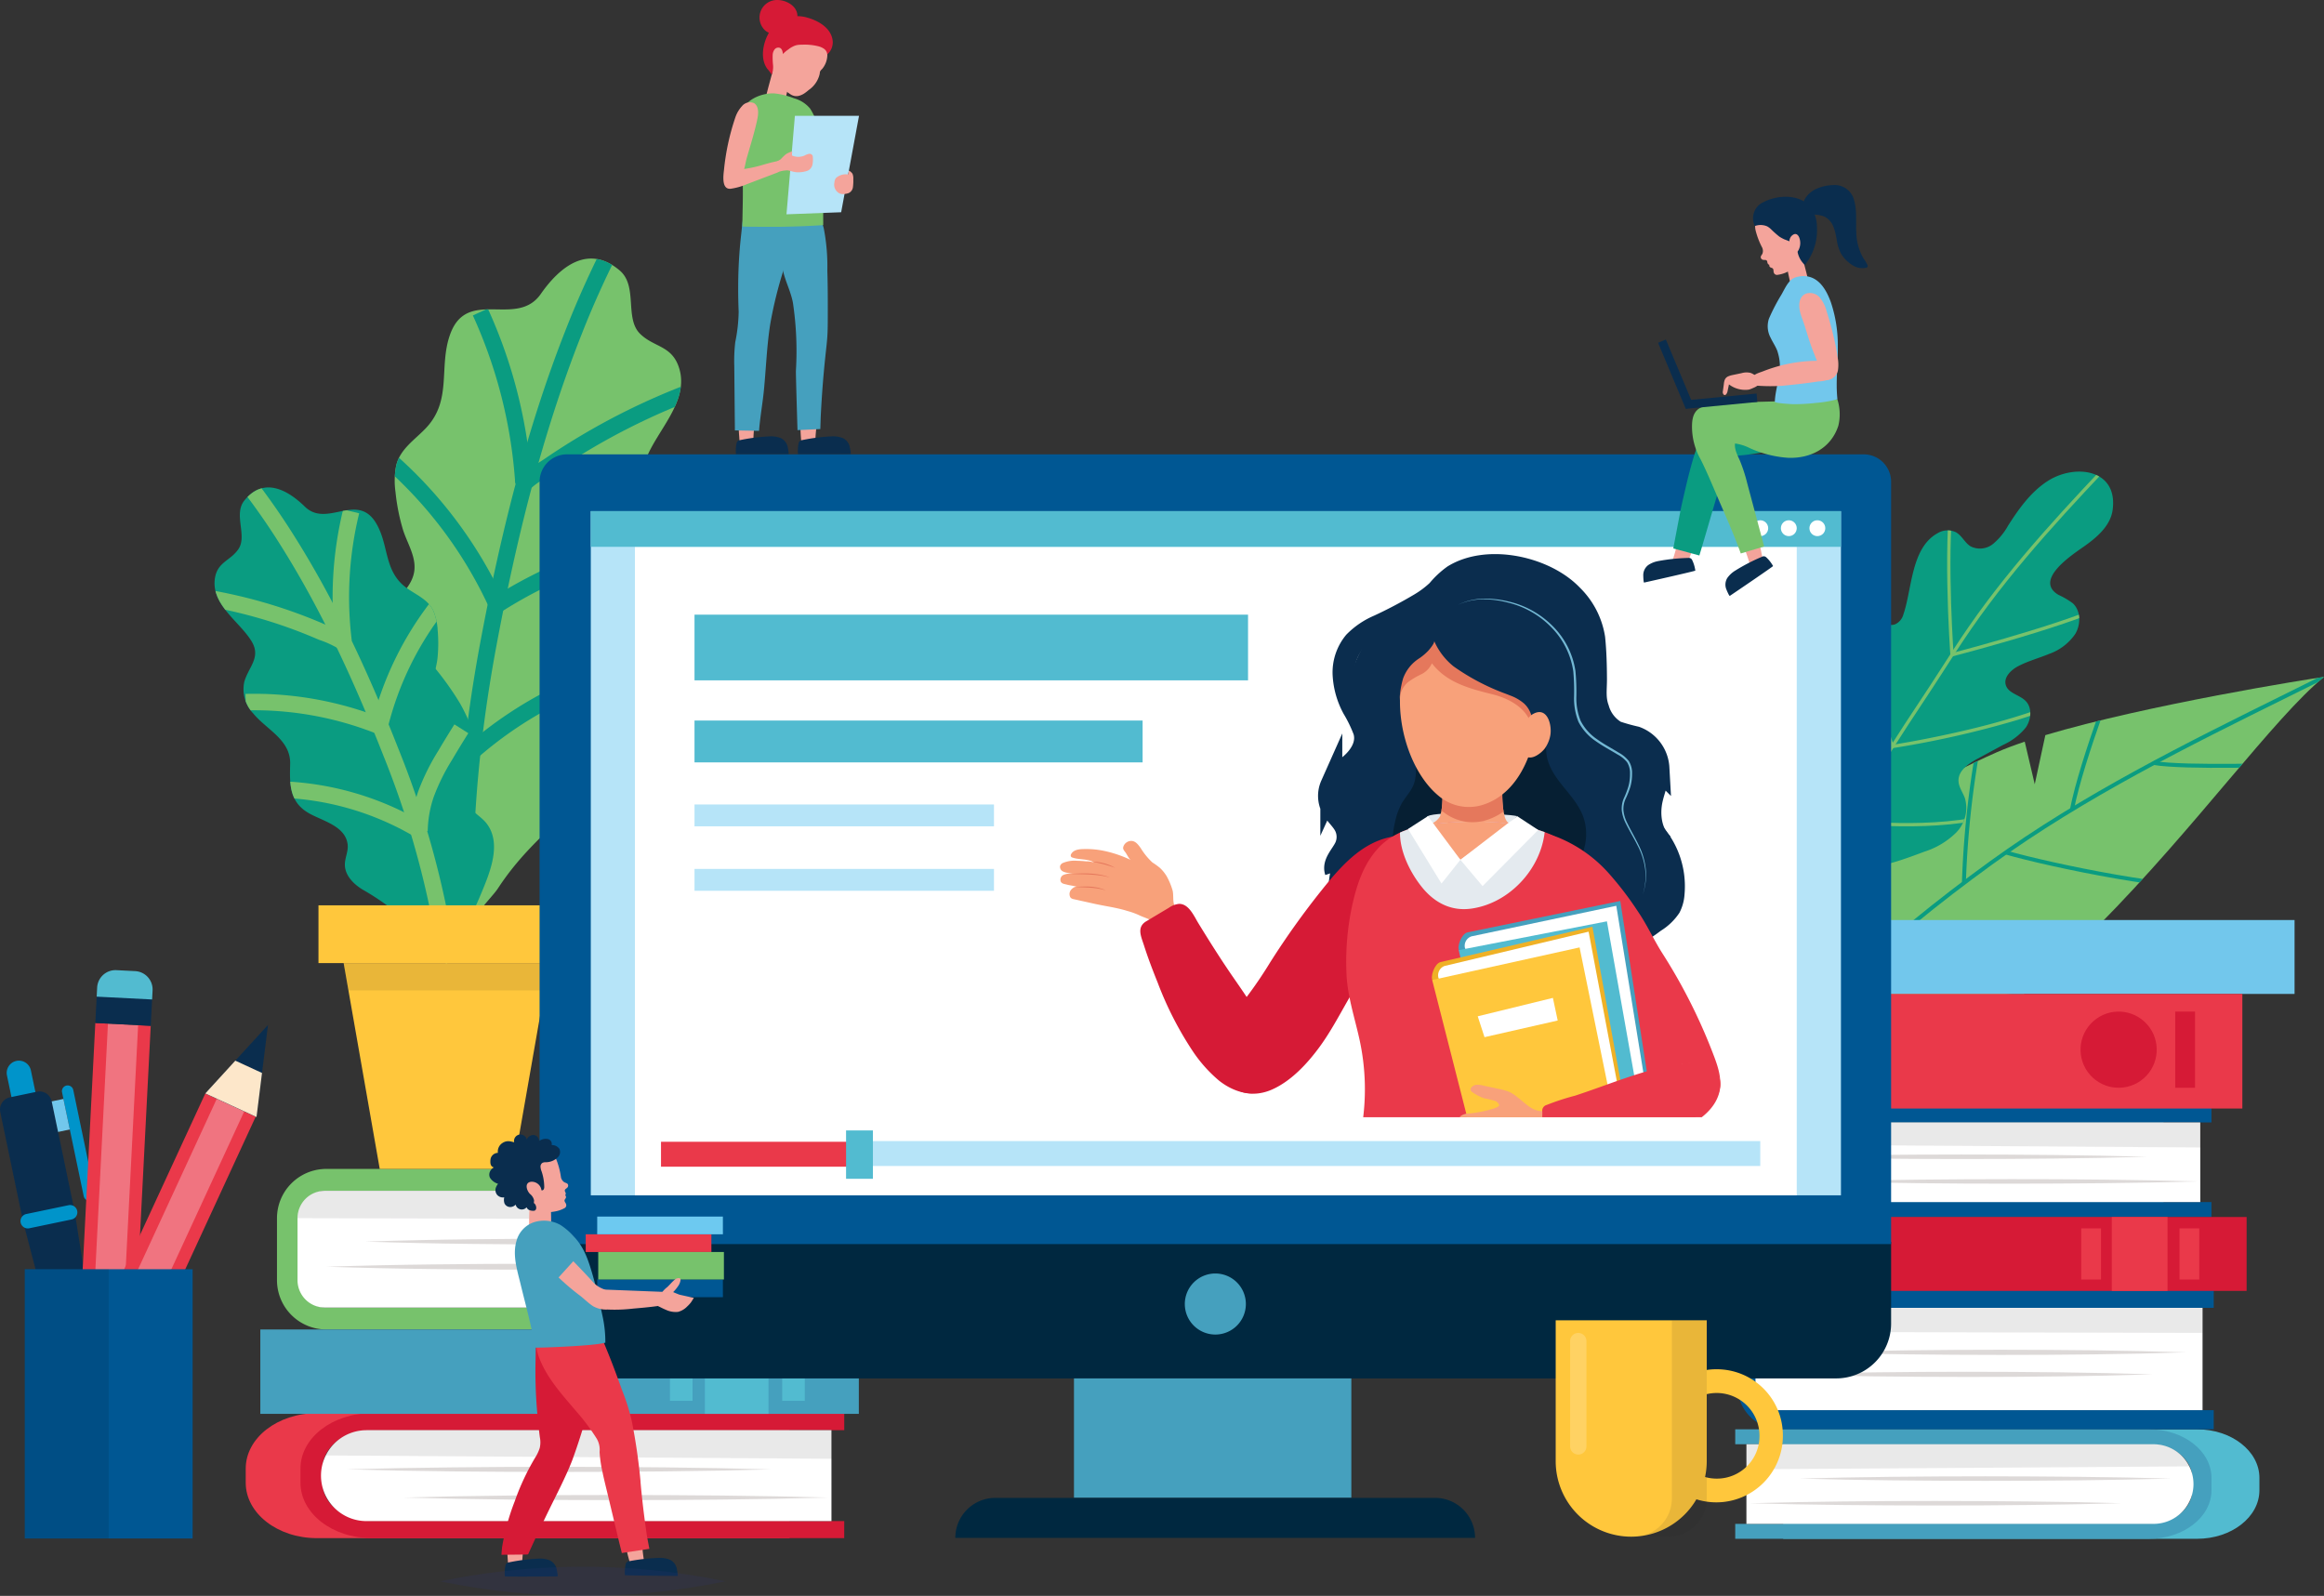 <svg xmlns="http://www.w3.org/2000/svg" xmlns:xlink="http://www.w3.org/1999/xlink" width="423.352" height="290.741" viewBox="0 0 423.352 290.741">
  <rect x="0" y="0" width="423.352" height="290.741" fill="#333333" stroke="none"/>
  <defs>
    <clipPath id="clip-path">
      <path id="Path_3960" data-name="Path 3960" d="M1971.263,877.131l12.586.62c17.5-17.686,31.889-37.777,40.906-45.114-2.621.34-32.339,5.094-50.76,10.6l-1.933,8.948-1.823-7.759c-1.927.649-3.668,1.3-5.157,1.961-21.324,9.4-46.51,27.065-47.558,52.8-.44,10.808,11.379,10.138,18.974,8.739,15.421-2.841,30.159-13.567,43.322-26.2Z" transform="translate(-1917.511 -832.637)" fill="#77c26c"/>
    </clipPath>
    <clipPath id="clip-path-2">
      <path id="Path_3966" data-name="Path 3966" d="M1992.06,699.883c-5.005,1.867-13.044,5.03-17.969,1.416a12.313,12.313,0,0,1-3.484-4.639,38.28,38.28,0,0,1-3.87-14.409,9.123,9.123,0,0,1,.544-4.467,3.7,3.7,0,0,1,3.586-2.282c1.5.2,2.668,1.075,3.728-.6,1.9-3,1.318-7.428,1.763-10.786.324-2.439,1.486-7.264,4.575-7.59,2.1-.222,3.614,2.693,5.758,1.949a2.722,2.722,0,0,0,1.507-1.788c1.6-4.627,1.381-12.119,6.221-14.8a3.516,3.516,0,0,1,3.367-.179c1.072.608,1.6,1.9,2.645,2.556a3.788,3.788,0,0,0,4.106-.436,11.833,11.833,0,0,0,2.762-3.37c1.962-3.069,4.141-6.129,7.207-8.095,4.942-3.169,12.819-2.207,11.816,5.263-.39,2.91-2.882,5.031-5.286,6.716-2.223,1.558-9.106,6.1-4.584,8.766a14.387,14.387,0,0,1,2.6,1.524c1.493,1.374,1.5,3.863.459,5.6a9.629,9.629,0,0,1-4.754,3.631c-1.873.779-3.857,1.3-5.653,2.246-1.329.7-2.7,2.05-2.229,3.476.485,1.485,2.5,1.738,3.594,2.849,1.237,1.253,1.03,3.421.021,4.863a11.468,11.468,0,0,1-4.163,3.167l-4.607,2.494c-1.646.891-3.521,2.154-3.477,4.025.027,1.14.791,2.113,1.174,3.187a6.4,6.4,0,0,1-1.6,6.247A14.4,14.4,0,0,1,1992.06,699.883Z" transform="translate(-1966.689 -630.653)" fill="#0a9c81"/>
    </clipPath>
    <clipPath id="clip-path-3">
      <path id="Path_4013" data-name="Path 4013" d="M600.644,430.382c2.525-.015,4.976-.339,6.705-2.816,3.395-4.862,8.577-9.226,14.388-4.282,3.352,2.851.831,8.717,3.716,11.539,2.551,2.5,5.795,2.083,7.1,6.224,1.919,6.092-4.129,11.431-6.071,16.7-1.63,4.421,2.035,6.106,3.682,9.551,1.269,2.656.617,5.5-.766,8.04-2.439,4.477-7.847,8.082-6.594,13.879,1.045,4.838,2.018,9.151-2.251,12.818-2.926,2.514-8.357,4.8-7.943,9.457.146,1.646,1.286,3.05,1.6,4.673.494,2.569-1.17,5.069-3.1,6.832-4.4,4.012-8.259,7.8-11.552,12.842-1.407,2.157-7.041,7.027-4.79,9.975-4.093-5.36-8.419-10.557-12.138-16.192-3.059-4.634-7.67-11.412-4.531-17.12.976-1.775,2.792-3.1,3.289-5.062.9-3.547-2.587-6.835-3.882-9.853a12.667,12.667,0,0,1,3.042-13.8c1.7-1.683,3.535-3.533,3.784-5.908.272-2.594-1.354-5.013-2.092-7.405a36.927,36.927,0,0,1-1.352-6.842,14.236,14.236,0,0,1,.137-4.856c.724-3.009,3.433-4.682,5.439-6.817,4.775-5.083,2.265-11.06,4.351-16.967C592.682,429.691,596.751,430.4,600.644,430.382Z" transform="translate(-576.583 -421.106)" fill="#77c26c"/>
    </clipPath>
    <clipPath id="clip-path-4">
      <path id="Path_4022" data-name="Path 4022" d="M443.576,650.859c-1.833.339-3.656.443-5.254-1.115-3.135-3.057-7.5-5.505-11.029-1.115-2.036,2.532.6,6.438-1.1,8.884-1.5,2.163-3.915,2.313-4.288,5.5-.549,4.685,4.577,7.72,6.715,11.272,1.794,2.981-.631,4.711-1.349,7.438a6.42,6.42,0,0,0,1.669,5.726c2.389,2.91,6.81,4.776,6.7,9.155-.089,3.654-.2,6.917,3.407,8.986,2.471,1.418,6.727,2.328,7.07,5.76.122,1.214-.511,2.39-.512,3.611,0,1.932,1.55,3.515,3.2,4.526a48.769,48.769,0,0,1,10.157,7.716c1.319,1.37,6.081,4.122,4.855,6.573,2.227-4.454,4.646-8.823,6.563-13.425,1.577-3.785,3.984-9.34.917-13.046-.954-1.152-2.454-1.861-3.087-3.217-1.143-2.449.93-5.316,1.452-7.684a9.354,9.354,0,0,0-4.116-9.586c-1.463-.986-3.053-2.074-3.562-3.763-.556-1.844.289-3.823.493-5.661a27.265,27.265,0,0,0,.034-5.15,10.515,10.515,0,0,0-.772-3.5c-.942-2.082-3.139-2.921-4.889-4.192-4.167-3.026-3.174-7.709-5.5-11.705C449.256,649.255,446.4,650.337,443.576,650.859Z" transform="translate(-421.866 -646.244)" fill="#0a9c81"/>
    </clipPath>
    <clipPath id="clip-path-5">
      <rect id="Rectangle_384" data-name="Rectangle 384" width="211.683" height="103.92" fill="none"/>
    </clipPath>
    <clipPath id="clip-path-6">
      <path id="Path_4039" data-name="Path 4039" d="M1578.338,1033.995a85.4,85.4,0,0,1-2.328-8.3c-1.1-5.722.846-11.951,1.393-17.651a132.233,132.233,0,0,0,.562-16.008c-.1-3.984.156-9.393-2.623-12.608-1.722-1.993-4.96-2.958-7.436-3.557-5.505-1.332-11.729-1.146-17.33-.549-3.593.383-7.355,1.662-9.853,4.389-2.664,2.909-3.888,6.6-4.728,10.378a48.56,48.56,0,0,0-1.057,12.4c.153,4.06,1.445,7.919,2.325,11.855a42.287,42.287,0,0,1,.408,16.541c-1.267,7.15-1.525,13.735-2.527,22.342,15.712,1.053,30.969-.325,46.615-2.1C1580.609,1045.14,1580.234,1040.005,1578.338,1033.995Z" transform="translate(-1534.9 -974.867)" fill="#ea394a"/>
    </clipPath>
  </defs>
  <g id="Videos-img" transform="translate(-39.056 -30.896)">
    <g id="Group_2910" data-name="Group 2910" transform="translate(170.829 30.896)">
      <path id="Path_3937" data-name="Path 3937" d="M1000.869,584.66a28.49,28.49,0,0,1,.4-4.473h-2.926a9.518,9.518,0,0,0-.133,2.341c.035.769.128,1.522.13,2.3a23.907,23.907,0,0,1,2.531-.082C1000.867,584.726,1000.868,584.7,1000.869,584.66Z" transform="translate(-984.132 -503.62)" fill="#f4a49b"/>
      <path id="Path_3938" data-name="Path 3938" d="M1005.184,599.248c.136,0-.107-1.154-.128-1.247a2.313,2.313,0,0,0-1.314-1.688,4.847,4.847,0,0,0-1.96-.3,34.248,34.248,0,0,0-5.439.689.655.655,0,0,0-.592.477,6.37,6.37,0,0,0-.133,2.065C995.621,599.322,1003.273,599.273,1005.184,599.248Z" transform="translate(-982.018 -516.518)" fill="#0a2d4e"/>
      <path id="Path_3939" data-name="Path 3939" d="M982.558,402.259q.061-.587.125-1.174c.1-.928.211-1.856.274-2.788.084-1.233.086-2.471.088-3.707.005-2.781.011-5.563-.081-8.344a36.476,36.476,0,0,0-.631-7.661,4.213,4.213,0,0,0-2.183-2.914,3.352,3.352,0,0,0-1.129-.108l-3.213.059a2.8,2.8,0,0,0-1.838.472c-1.12.984.117,4.128.38,5.336.375,1.726.214,3.6.66,5.269.483,1.8,1.327,3.465,1.681,5.319a59.585,59.585,0,0,1,.547,12.437c-.018.885.292,10.8.292,10.8l4.157-.2s.042-1.293.057-1.757c.026-.829.079-1.658.126-2.485Q982.116,406.528,982.558,402.259Z" transform="translate(-964.025 -336.893)" fill="#45a0be"/>
      <path id="Path_3940" data-name="Path 3940" d="M940.081,582.452a28.265,28.265,0,0,1,.392-4.43h-2.9a9.418,9.418,0,0,0-.131,2.318c.034.762.126,1.507.128,2.278a23.509,23.509,0,0,1,2.506-.081C940.079,582.517,940.08,582.488,940.081,582.452Z" transform="translate(-934.625 -501.856)" fill="#f4a49b"/>
      <path id="Path_3941" data-name="Path 3941" d="M938.819,388.194c.178-2.322.377-4.641.739-6.94a75.182,75.182,0,0,1,2.159-9,23.058,23.058,0,0,0,.77-3.2c.1-.737.132-1.481.16-2.224q.057-1.489.115-2.978a11.048,11.048,0,0,0-.266-3.651c-.638-2.1-2.215-2.818-4.288-2.593-3.631.394-3.618,4.524-3.937,7.252a85.3,85.3,0,0,0-.554,9.431q-.013,2.363.086,4.725a29.524,29.524,0,0,1-.618,5.527,29.127,29.127,0,0,0-.18,4.362c.035,3.912.112,11.735.112,11.735l4.4.083c.187-2.506.655-4.987.894-7.49C938.573,391.553,938.69,389.873,938.819,388.194Z" transform="translate(-931.017 -322.23)" fill="#45a0be"/>
      <path id="Path_3942" data-name="Path 3942" d="M944.136,599.248c.136,0-.107-1.154-.128-1.247a2.313,2.313,0,0,0-1.314-1.688,4.849,4.849,0,0,0-1.96-.3,34.239,34.239,0,0,0-5.438.689.655.655,0,0,0-.593.477,6.377,6.377,0,0,0-.133,2.065C934.573,599.322,942.226,599.273,944.136,599.248Z" transform="translate(-932.278 -516.518)" fill="#0a2d4e"/>
      <path id="Path_3943" data-name="Path 3943" d="M967.471,237.355a.322.322,0,0,1-.054.137.25.25,0,0,1-.149.071,8.361,8.361,0,0,1-3.457-.193c.443-1.915,1.005-3.789,1.485-5.689a.347.347,0,0,1,.1-.2.292.292,0,0,1,.17-.052,1.6,1.6,0,0,1,1.076.46,8.507,8.507,0,0,1,.655.634,3.978,3.978,0,0,1,.688.871,2.845,2.845,0,0,1-.082,2.01Q967.694,236.384,967.471,237.355Z" transform="translate(-956.121 -219.462)" fill="#f4a49b"/>
      <path id="Path_3944" data-name="Path 3944" d="M954.274,282.682q-3.81.244-7.63.3c-.546.009-7.094.015-7.094-.055,0-2.433.12-4.858.074-7.293-.049-2.626-.187-5.248-.335-7.87a31.341,31.341,0,0,1-.036-3.513,6.575,6.575,0,0,1,.528-2.952c1.033-1.813,3.664-2.731,5.636-2.609a13.288,13.288,0,0,1,3.514.877,5.806,5.806,0,0,1,2.962,1.889,12.307,12.307,0,0,1,1.866,5.735c.281,2.3.412,4.619.463,6.937.023,1.043.029,2.086.034,3.129q0,.626,0,1.252Q954.268,280.6,954.274,282.682Z" transform="translate(-936.084 -241.667)" fill="#77c26c"/>
      <path id="Path_3945" data-name="Path 3945" d="M994.322,298.279l-9.962.377,1.534-17.944h11.682Z" transform="translate(-972.864 -259.613)" fill="#b6e4f8"/>
      <path id="Path_3946" data-name="Path 3946" d="M1034.862,336.23a8.549,8.549,0,0,1-.068,1.375,1.36,1.36,0,0,1-.8,1.093,2.669,2.669,0,0,1-.681.147,1.668,1.668,0,0,1-.949-.087,1.774,1.774,0,0,1-.944-1.975,1.459,1.459,0,0,1,.292-.843,2.665,2.665,0,0,1,2.139-.645.341.341,0,0,0,.067-.012l.155-.687a1.933,1.933,0,0,1,.637.57,2.138,2.138,0,0,1,.154.884Q1034.862,336.14,1034.862,336.23Z" transform="translate(-1011.191 -303.517)" fill="#f4a49b"/>
      <path id="Path_3947" data-name="Path 3947" d="M928.008,272.388c-.463,1.776-1.009,3.53-1.511,5.294-.047.164-.374,1.773-.425,1.781l.508-.085a21.247,21.247,0,0,0,2.216-.476c1-.281,1.99-.593,3.009-.8a1.677,1.677,0,0,1,.848-.019.877.877,0,0,1,.587.8,1.158,1.158,0,0,1-.479.88,3.424,3.424,0,0,1-.924.463l-5.243,1.995a11.786,11.786,0,0,1-2.958.839c-1.689.172-1.35-2.389-1.228-3.423a42.738,42.738,0,0,1,2.085-9.621,5.779,5.779,0,0,1,1.206-2.017,1.867,1.867,0,0,1,2.184-.537c.925.59.8,1.957.608,2.88C928.348,271.033,928.184,271.712,928.008,272.388Z" transform="translate(-922.297 -248.674)" fill="#f4a49b"/>
      <path id="Path_3948" data-name="Path 3948" d="M979.381,316.639a2.775,2.775,0,0,0,.581-.182,3.232,3.232,0,0,1,.762-.3.631.631,0,0,1,.695.311.871.871,0,0,1,.046.283,4.818,4.818,0,0,1-.053,1.315,1.624,1.624,0,0,1-.714,1.067,1.946,1.946,0,0,1-.422.169,5.135,5.135,0,0,1-1.743.2c-.593-.034-1.112-.265-1.689-.348a6.187,6.187,0,0,0-1.431.22,10.531,10.531,0,0,0-.294-1.431c-.041-.088-.2-.429-.2-.429a3.216,3.216,0,0,0,.732-.413,8.028,8.028,0,0,1,.941-.9,4.718,4.718,0,0,1,1.12-.5,5.284,5.284,0,0,0-.036.752A2.777,2.777,0,0,0,979.381,316.639Z" transform="translate(-965.172 -288.123)" fill="#f4a49b"/>
      <path id="Path_3949" data-name="Path 3949" d="M974.723,208.026a3.439,3.439,0,0,1-1,.505,1.886,1.886,0,0,1-1.62-.219,13.081,13.081,0,0,1-1.467-1.1,8.847,8.847,0,0,1-1.945-3.659,5.5,5.5,0,0,1,.485-4.773,5.37,5.37,0,0,1,3.312-2,6.832,6.832,0,0,1,3.51.188q.144.048.286.1a4.3,4.3,0,0,1,2.167,1.736,3.487,3.487,0,0,1,.32,2.118,4.022,4.022,0,0,1-.969,2.778,1.366,1.366,0,0,0-.344.423,1.435,1.435,0,0,0-.067.4,4.831,4.831,0,0,1-1.978,2.958C975.189,207.672,974.962,207.859,974.723,208.026Z" transform="translate(-959.836 -191.107)" fill="#f4a49b"/>
      <path id="Path_3950" data-name="Path 3950" d="M968.269,187.887h-.061a4.3,4.3,0,0,0-.935.093,4.161,4.161,0,0,0-1.442.773,5.583,5.583,0,0,0-.99.829c-.047-.419-.136-.9-.509-1.1a.853.853,0,0,0-1,.255,1.791,1.791,0,0,0-.358,1.039,14.112,14.112,0,0,0,.066,1.8,3.777,3.777,0,0,1-.249,1.769,6.3,6.3,0,0,0-.785-1.058c-1.322-1.767-.827-4.533.151-6.333a5.8,5.8,0,0,1,2.766-2.784,8.216,8.216,0,0,1,1.264-.365,6.623,6.623,0,0,1,3.208.178c1.982.577,4.21,1.886,4.5,4.1a2.41,2.41,0,0,1-.021.866,2.8,2.8,0,0,1-.953,1.693,1.448,1.448,0,0,0-.534-.966,3.045,3.045,0,0,0-1.044-.491A10.319,10.319,0,0,0,968.269,187.887Z" transform="translate(-953.994 -179.742)" fill="#d61a36"/>
      <path id="Path_3951" data-name="Path 3951" d="M959.116,172.544c2,1.315,5.893-.626,5.6-3.1-.226-1.937-2.8-2.979-4.486-2.543a3.2,3.2,0,0,0-1.424,5.4A2.255,2.255,0,0,0,959.116,172.544Z" transform="translate(-951.246 -166.804)" fill="#d61a36"/>
    </g>
    <g id="Group_2929" data-name="Group 2929" transform="translate(355.164 116.811)">
      <g id="Group_2921" data-name="Group 2921" transform="translate(0 37.412)">
        <path id="Path_3952" data-name="Path 3952" d="M1971.263,877.131l12.586.62c17.5-17.686,31.889-37.777,40.906-45.114-2.621.34-32.339,5.094-50.76,10.6l-1.933,8.948-1.823-7.759c-1.927.649-3.668,1.3-5.157,1.961-21.324,9.4-46.51,27.065-47.558,52.8-.44,10.808,11.379,10.138,18.974,8.739,15.421-2.841,30.159-13.567,43.322-26.2Z" transform="translate(-1917.511 -832.637)" fill="#77c26c"/>
        <g id="Group_2920" data-name="Group 2920" clip-path="url(#clip-path)">
          <g id="Group_2919" data-name="Group 2919" transform="translate(-2.659 -3.289)">
            <g id="Group_2911" data-name="Group 2911" transform="translate(78.834 18.606)">
              <path id="Path_3953" data-name="Path 3953" d="M2328.776,916.039c5.57.97,24.767.327,25.581.3l-.024-.72c-.2.007-19.936.668-25.433-.289Z" transform="translate(-2328.776 -915.329)" fill="#0a9c81"/>
            </g>
            <g id="Group_2918" data-name="Group 2918">
              <g id="Group_2912" data-name="Group 2912" transform="translate(0 2.163)">
                <path id="Path_3954" data-name="Path 3954" d="M1903.722,907.624c12.817-16.167,29.278-31.573,48.925-45.791,16.87-12.208,35.717-21.529,53.943-30.544,2.7-1.336,5.495-2.718,8.244-4.09l-.321-.645c-2.748,1.372-5.541,2.753-8.242,4.089-18.253,9.027-37.127,18.362-54.046,30.606-19.7,14.256-36.209,29.708-49.067,45.927Z" transform="translate(-1903.158 -826.555)" fill="#0a9c81"/>
              </g>
              <g id="Group_2913" data-name="Group 2913" transform="translate(63.633)">
                <path id="Path_3955" data-name="Path 3955" d="M2246.711,842.237l.707.14c1.849-9.375,8.834-27.056,8.905-27.233l-.669-.265C2255.583,815.056,2248.573,832.8,2246.711,842.237Z" transform="translate(-2246.711 -814.878)" fill="#0a9c81"/>
              </g>
              <g id="Group_2914" data-name="Group 2914" transform="translate(43.944 8.704)">
                <path id="Path_3956" data-name="Path 3956" d="M2140.411,893.986l.721.012a170.665,170.665,0,0,1,4.085-31.961l-.7-.166A171.557,171.557,0,0,0,2140.411,893.986Z" transform="translate(-2140.411 -861.871)" fill="#0a9c81"/>
              </g>
              <g id="Group_2915" data-name="Group 2915" transform="translate(51.833 34.918)">
                <path id="Path_3957" data-name="Path 3957" d="M2183,1004.092c8.172,2.353,31.919,7.314,40.828,6.241l-.086-.715c-8.812,1.062-32.411-3.878-40.542-6.218Z" transform="translate(-2183.004 -1003.4)" fill="#0a9c81"/>
              </g>
              <g id="Group_2916" data-name="Group 2916" transform="translate(27.319 54.245)">
                <path id="Path_3958" data-name="Path 3958" d="M2050.653,1108.436c17.682,5.317,29.475,7.923,41.14,6.466l-.089-.715c-11.538,1.441-23.256-1.152-40.843-6.441Z" transform="translate(-2050.653 -1107.746)" fill="#0a9c81"/>
              </g>
              <g id="Group_2917" data-name="Group 2917" transform="translate(22.62 18.106)">
                <path id="Path_3959" data-name="Path 3959" d="M2025.3,953.113l.72.005c.012-1.783,0-3.635-.01-5.6-.061-10.909-.138-24.486,4.09-34.614l-.665-.277c-4.284,10.263-4.207,23.921-4.145,34.9C2025.306,949.484,2025.316,951.335,2025.3,953.113Z" transform="translate(-2025.279 -912.63)" fill="#0a9c81"/>
              </g>
            </g>
          </g>
        </g>
      </g>
      <g id="Group_2928" data-name="Group 2928" transform="translate(9.109)">
        <path id="Path_3961" data-name="Path 3961" d="M1992.06,699.883c-5.005,1.867-13.044,5.03-17.969,1.416a12.313,12.313,0,0,1-3.484-4.639,38.28,38.28,0,0,1-3.87-14.409,9.123,9.123,0,0,1,.544-4.467,3.7,3.7,0,0,1,3.586-2.282c1.5.2,2.668,1.075,3.728-.6,1.9-3,1.318-7.428,1.763-10.786.324-2.439,1.486-7.264,4.575-7.59,2.1-.222,3.614,2.693,5.758,1.949a2.722,2.722,0,0,0,1.507-1.788c1.6-4.627,1.381-12.119,6.221-14.8a3.516,3.516,0,0,1,3.367-.179c1.072.608,1.6,1.9,2.645,2.556a3.788,3.788,0,0,0,4.106-.436,11.833,11.833,0,0,0,2.762-3.37c1.962-3.069,4.141-6.129,7.207-8.095,4.942-3.169,12.819-2.207,11.816,5.263-.39,2.91-2.882,5.031-5.286,6.716-2.223,1.558-9.106,6.1-4.584,8.766a14.387,14.387,0,0,1,2.6,1.524c1.493,1.374,1.5,3.863.459,5.6a9.629,9.629,0,0,1-4.754,3.631c-1.873.779-3.857,1.3-5.653,2.246-1.329.7-2.7,2.05-2.229,3.476.485,1.485,2.5,1.738,3.594,2.849,1.237,1.253,1.03,3.421.021,4.863a11.468,11.468,0,0,1-4.163,3.167l-4.607,2.494c-1.646.891-3.521,2.154-3.477,4.025.027,1.14.791,2.113,1.174,3.187a6.4,6.4,0,0,1-1.6,6.247A14.4,14.4,0,0,1,1992.06,699.883Z" transform="translate(-1966.689 -630.653)" fill="#0a9c81"/>
        <g id="Group_2927" data-name="Group 2927" clip-path="url(#clip-path-2)">
          <g id="Group_2926" data-name="Group 2926" transform="translate(0.355 -4.389)">
            <g id="Group_2922" data-name="Group 2922" transform="translate(2.588)">
              <path id="Path_3962" data-name="Path 3962" d="M1983.12,691.883c3.914-7.932,8.061-15.883,12.327-23.632,2.732-4.962,5.853-9.681,8.872-14.246,1.256-1.9,2.554-3.863,3.82-5.834,1.766-2.752,3.59-5.595,5.481-8.322,8.142-11.746,18.141-22.284,27.81-32.475l-.437-.416c-9.685,10.208-19.7,20.763-27.869,32.546-1.9,2.736-3.723,5.583-5.49,8.336-1.265,1.972-2.563,3.934-3.818,5.831-3.025,4.574-6.153,9.3-8.9,14.288-4.271,7.756-8.422,15.715-12.34,23.656Z" transform="translate(-1982.578 -606.959)" fill="#77c26c"/>
            </g>
            <g id="Group_2923" data-name="Group 2923" transform="translate(13.36 21.105)">
              <path id="Path_3963" data-name="Path 3963" d="M2069.339,749.423c6.479-2.008,12.6-4.582,15.651-7.69l-.431-.423c-7.487,7.625-34.923,12.158-37.834,12.62-3-8.8-5.827-26.243-5.326-32.983l-.6-.045c-.51,6.86,2.388,24.687,5.44,33.464l.083.237.248-.037A176.732,176.732,0,0,0,2069.339,749.423Z" transform="translate(-2040.738 -720.903)" fill="#77c26c"/>
            </g>
            <g id="Group_2924" data-name="Group 2924" transform="translate(29.131 5.115)">
              <path id="Path_3964" data-name="Path 3964" d="M2141.825,663.253c6.325-1.96,12.916-4.264,15.949-6.155l-.319-.512c-6.075,3.788-27.407,9.46-30.413,10.248-.2-2.938-1.453-22.932.615-32.128l-.589-.132c-2.243,9.975-.619,32.441-.6,32.667l.027.36.35-.09C2127.377,667.372,2134.419,665.549,2141.825,663.253Z" transform="translate(-2125.883 -634.574)" fill="#77c26c"/>
            </g>
            <g id="Group_2925" data-name="Group 2925" transform="translate(0 44.122)">
              <path id="Path_3965" data-name="Path 3965" d="M2007.219,868q.881-.273,1.719-.592l-.215-.564c-10.589,4.037-27.074,2.26-28.578,2.086-6.688-7.335-9.158-16.105-10.95-23.755l-.587.138c1.815,7.752,4.324,16.648,11.168,24.107l.075.082.11.013C1980.128,869.535,1996.03,871.463,2007.219,868Z" transform="translate(-1968.607 -845.173)" fill="#77c26c"/>
            </g>
          </g>
        </g>
      </g>
    </g>
    <g id="Group_2971" data-name="Group 2971" transform="translate(346.421 198.506)">
      <g id="Group_2970" data-name="Group 2970">
        <g id="Group_2938" data-name="Group 2938" transform="translate(8.734 92.784)">
          <g id="Group_2931" data-name="Group 2931" transform="translate(8.734)">
            <g id="Group_2930" data-name="Group 2930">
              <path id="Path_3967" data-name="Path 3967" d="M1964.612,1592.594h75.4c6.27,0,11.354-3.957,11.354-8.838v-2.266c0-4.881-5.083-8.838-11.354-8.838h-75.4v2.719h70.159c2.412,0,4.367,1.522,4.367,3.4v7.7c0,1.877-1.955,3.4-4.367,3.4h-70.159Z" transform="translate(-1964.612 -1572.653)" fill="#52bbd0"/>
            </g>
          </g>
          <g id="Group_2933" data-name="Group 2933">
            <g id="Group_2932" data-name="Group 2932">
              <path id="Path_3968" data-name="Path 3968" d="M1917.46,1592.594h75.4c6.271,0,11.354-3.957,11.354-8.838v-2.266c0-4.881-5.083-8.838-11.354-8.838h-75.4v2.719h75.4c4.341,0,7.86,2.739,7.86,6.118v2.266c0,3.379-3.519,6.119-7.86,6.119h-75.4Z" transform="translate(-1917.46 -1572.653)" fill="#45a0be"/>
            </g>
          </g>
          <g id="Group_2934" data-name="Group 2934" transform="translate(2.038 2.719)">
            <path id="Path_3969" data-name="Path 3969" d="M1928.461,1601.837h74.189a7.251,7.251,0,0,0,7.251-7.251h0a7.251,7.251,0,0,0-7.251-7.251h-74.189Z" transform="translate(-1928.461 -1587.334)" fill="#fff"/>
          </g>
          <g id="Group_2935" data-name="Group 2935" transform="translate(11.717 8.558)">
            <path id="Path_3970" data-name="Path 3970" d="M2048.406,1619.269q-8.461-.24-16.921-.321c-5.641-.066-11.281-.083-16.921-.092-5.64.007-11.281.025-16.921.091s-11.281.162-16.921.322q8.461.24,16.921.322c5.641.065,11.281.083,16.921.091,5.64-.009,11.281-.026,16.921-.092S2042.765,1619.428,2048.406,1619.269Z" transform="translate(-1980.721 -1618.856)" fill="#ddd9d8"/>
          </g>
          <g id="Group_2936" data-name="Group 2936" transform="translate(2.62 13.05)">
            <path id="Path_3971" data-name="Path 3971" d="M1999.29,1643.523q-8.461-.239-16.922-.32c-5.64-.066-11.281-.083-16.92-.091s-11.281.025-16.922.09-11.281.161-16.921.322q8.46.241,16.921.322c5.64.065,11.281.083,16.922.09s11.281-.025,16.92-.091S1993.649,1643.682,1999.29,1643.523Z" transform="translate(-1931.605 -1643.111)" fill="#ddd9d8"/>
          </g>
          <g id="Group_2937" data-name="Group 2937" transform="translate(1.892 2.719)" opacity="0.1">
            <path id="Path_3972" data-name="Path 3972" d="M2008.567,1591.364a7.075,7.075,0,0,0-6.558-4.03h-74.334v4.56" transform="translate(-1927.675 -1587.334)" fill="#231f20"/>
          </g>
        </g>
        <g id="Group_2946" data-name="Group 2946" transform="translate(9.148 67.165)">
          <g id="Group_2939" data-name="Group 2939">
            <path id="Path_3973" data-name="Path 3973" d="M2006.448,1459.958h-78.893a7.869,7.869,0,0,1-7.86-7.86v-9.9a7.869,7.869,0,0,1,7.86-7.86h78.893v3.493h-78.893a4.372,4.372,0,0,0-4.366,4.367v9.9a4.372,4.372,0,0,0,4.366,4.367h78.893Z" transform="translate(-1919.695 -1434.339)" fill="#005793"/>
          </g>
          <g id="Group_2940" data-name="Group 2940" transform="translate(3.275 3.494)">
            <path id="Path_3974" data-name="Path 3974" d="M2018.817,1471.833h-77.073a4.367,4.367,0,0,1-4.367-4.367v-9.9a4.367,4.367,0,0,1,4.367-4.367h77.073Z" transform="translate(-1937.377 -1453.202)" fill="#fff"/>
          </g>
          <g id="Group_2941" data-name="Group 2941" transform="translate(3.275 3.494)" opacity="0.1">
            <path id="Path_3975" data-name="Path 3975" d="M1937.377,1457.569a4.367,4.367,0,0,1,4.367-4.367h77.073v4.56" transform="translate(-1937.377 -1453.202)" fill="#231f20"/>
          </g>
          <g id="Group_2943" data-name="Group 2943" transform="translate(14.046 11.122)">
            <g id="Group_2942" data-name="Group 2942">
              <path id="Path_3976" data-name="Path 3976" d="M1995.531,1494.86q8.461-.277,16.921-.371c5.64-.076,11.281-.1,16.921-.106,5.641.008,11.281.029,16.922.1s11.281.187,16.921.372q-8.46.277-16.921.372c-5.641.075-11.281.1-16.922.1-5.64-.009-11.281-.03-16.921-.105S2001.172,1495.044,1995.531,1494.86Z" transform="translate(-1995.531 -1494.384)" fill="#ddd9d8"/>
            </g>
          </g>
          <g id="Group_2945" data-name="Group 2945" transform="translate(7.933 15.132)">
            <g id="Group_2944" data-name="Group 2944">
              <path id="Path_3977" data-name="Path 3977" d="M1962.525,1516.51q8.46-.276,16.921-.37c5.64-.076,11.281-.1,16.921-.106,5.641.008,11.281.029,16.921.1s11.281.186,16.922.372q-8.461.278-16.922.372c-5.64.076-11.28.1-16.921.1-5.64-.01-11.281-.031-16.921-.106S1968.165,1516.694,1962.525,1516.51Z" transform="translate(-1962.525 -1516.034)" fill="#ddd9d8"/>
            </g>
          </g>
        </g>
        <g id="Group_2955" data-name="Group 2955" transform="translate(0 34.159)">
          <g id="Group_2948" data-name="Group 2948">
            <g id="Group_2947" data-name="Group 2947">
              <path id="Path_3978" data-name="Path 3978" d="M1957.06,1276.085h-75.4c-6.27,0-11.354-3.957-11.354-8.838v-2.266c0-4.881,5.083-8.838,11.354-8.838h75.4v2.719H1886.9c-2.412,0-4.367,1.522-4.367,3.4v7.7c0,1.877,1.955,3.4,4.367,3.4h70.159Z" transform="translate(-1870.308 -1256.144)" fill="#45a0be"/>
            </g>
          </g>
          <g id="Group_2950" data-name="Group 2950" transform="translate(8.734)">
            <g id="Group_2949" data-name="Group 2949">
              <path id="Path_3979" data-name="Path 3979" d="M2004.213,1276.085h-75.4c-6.271,0-11.354-3.957-11.354-8.838v-2.266c0-4.881,5.083-8.838,11.354-8.838h75.4v2.719h-75.4c-4.341,0-7.86,2.739-7.86,6.119v2.266c0,3.379,3.519,6.118,7.86,6.118h75.4Z" transform="translate(-1917.46 -1256.144)" fill="#005793"/>
            </g>
          </g>
          <g id="Group_2951" data-name="Group 2951" transform="translate(12.008 2.719)">
            <path id="Path_3980" data-name="Path 3980" d="M2016.581,1285.328h-74.188a7.251,7.251,0,0,1-7.251-7.251h0a7.251,7.251,0,0,1,7.251-7.251h74.188Z" transform="translate(-1935.141 -1270.825)" fill="#fff"/>
          </g>
          <g id="Group_2952" data-name="Group 2952" transform="translate(16.084 8.558)">
            <path id="Path_3981" data-name="Path 3981" d="M1957.145,1302.759q8.46-.239,16.921-.32c5.64-.066,11.281-.083,16.921-.092,5.641.007,11.281.025,16.921.09s11.281.161,16.921.322q-8.46.241-16.921.322c-5.64.066-11.28.083-16.921.09-5.64-.008-11.281-.026-16.921-.091S1962.785,1302.918,1957.145,1302.759Z" transform="translate(-1957.145 -1302.347)" fill="#ddd9d8"/>
          </g>
          <g id="Group_2953" data-name="Group 2953" transform="translate(25.182 13.05)">
            <path id="Path_3982" data-name="Path 3982" d="M2006.262,1327.014q8.461-.239,16.921-.321c5.641-.066,11.281-.083,16.921-.092s11.281.024,16.921.09,11.281.162,16.921.322q-8.46.241-16.921.322c-5.641.066-11.281.083-16.921.09s-11.281-.026-16.921-.091S2011.9,1327.173,2006.262,1327.014Z" transform="translate(-2006.262 -1326.602)" fill="#ddd9d8"/>
          </g>
          <g id="Group_2954" data-name="Group 2954" transform="translate(12.702 2.719)" opacity="0.1">
            <path id="Path_3983" data-name="Path 3983" d="M1938.886,1274.855a7.074,7.074,0,0,1,6.558-4.03h74.334v4.559" transform="translate(-1938.886 -1270.825)" fill="#231f20"/>
          </g>
        </g>
        <g id="Group_2960" data-name="Group 2960" transform="translate(6.405 54.101)">
          <g id="Group_2956" data-name="Group 2956">
            <rect id="Rectangle_343" data-name="Rectangle 343" width="95.486" height="13.464" fill="#d61a36"/>
          </g>
          <g id="Group_2957" data-name="Group 2957" transform="translate(83.259 2.074)">
            <rect id="Rectangle_344" data-name="Rectangle 344" width="3.603" height="9.316" fill="#ea394a"/>
          </g>
          <g id="Group_2958" data-name="Group 2958" transform="translate(65.356 2.074)">
            <rect id="Rectangle_345" data-name="Rectangle 345" width="3.603" height="9.316" fill="#ea394a"/>
          </g>
          <g id="Group_2959" data-name="Group 2959" transform="translate(70.923)">
            <rect id="Rectangle_346" data-name="Rectangle 346" width="10.153" height="13.464" fill="#ea394a"/>
          </g>
        </g>
        <g id="Group_2964" data-name="Group 2964" transform="translate(15.138)">
          <g id="Group_2961" data-name="Group 2961">
            <rect id="Rectangle_347" data-name="Rectangle 347" width="95.486" height="13.464" fill="#72c7ec"/>
          </g>
          <g id="Group_2962" data-name="Group 2962" transform="translate(8.624)">
            <rect id="Rectangle_348" data-name="Rectangle 348" width="3.603" height="13.464" fill="#0094ca"/>
          </g>
          <g id="Group_2963" data-name="Group 2963" transform="translate(14.41)">
            <rect id="Rectangle_349" data-name="Rectangle 349" width="5.526" height="13.464" fill="#0094ca"/>
          </g>
        </g>
        <g id="Group_2969" data-name="Group 2969" transform="translate(5.627 13.464)">
          <g id="Group_2965" data-name="Group 2965">
            <rect id="Rectangle_350" data-name="Rectangle 350" width="95.486" height="20.878" fill="#ea394a"/>
          </g>
          <g id="Group_2966" data-name="Group 2966" transform="translate(83.259 3.216)">
            <rect id="Rectangle_351" data-name="Rectangle 351" width="3.603" height="13.881" fill="#d61a36"/>
          </g>
          <g id="Group_2967" data-name="Group 2967" transform="translate(6.259 3.216)">
            <rect id="Rectangle_352" data-name="Rectangle 352" width="3.603" height="13.881" fill="#d61a36"/>
          </g>
          <g id="Group_2968" data-name="Group 2968" transform="translate(12.736 3.216)">
            <rect id="Rectangle_353" data-name="Rectangle 353" width="3.603" height="13.881" fill="#d61a36"/>
          </g>
          <circle id="Ellipse_19" data-name="Ellipse 19" cx="6.94" cy="6.94" r="6.94" transform="matrix(0.751, -0.66, 0.66, 0.751, 63.157, 9.524)" fill="#d61a36"/>
        </g>
        <rect id="Rectangle_354" data-name="Rectangle 354" width="4.913" height="14.492" transform="translate(36.076 57.621) rotate(180)" fill="#0094ca"/>
      </g>
    </g>
    <g id="Group_2995" data-name="Group 2995" transform="translate(83.82 243.847)">
      <g id="Group_2994" data-name="Group 2994">
        <g id="Group_2980" data-name="Group 2980" transform="translate(0 44.498)">
          <g id="Group_2973" data-name="Group 2973">
            <g id="Group_2972" data-name="Group 2972">
              <path id="Path_3984" data-name="Path 3984" d="M551.593,1579.523H465.5c-7.16,0-12.963-4.518-12.963-10.091v-2.587c0-5.573,5.8-10.091,12.963-10.091h86.091v3.1H471.486c-2.754,0-4.986,1.738-4.986,3.881v8.8c0,2.143,2.232,3.881,4.986,3.881h80.107Z" transform="translate(-452.539 -1556.754)" fill="#ea394a"/>
            </g>
          </g>
          <g id="Group_2975" data-name="Group 2975" transform="translate(9.972)">
            <g id="Group_2974" data-name="Group 2974">
              <path id="Path_3985" data-name="Path 3985" d="M605.431,1579.523H519.341c-7.16,0-12.964-4.518-12.964-10.091v-2.587c0-5.573,5.8-10.091,12.964-10.091h86.091v3.1H519.341c-4.957,0-8.975,3.128-8.975,6.986v2.587c0,3.858,4.018,6.986,8.975,6.986h86.091Z" transform="translate(-506.377 -1556.754)" fill="#d61a36"/>
            </g>
          </g>
          <g id="Group_2976" data-name="Group 2976" transform="translate(13.711 3.105)">
            <path id="Path_3986" data-name="Path 3986" d="M619.554,1590.076H534.845a8.28,8.28,0,0,1-8.28-8.28h0a8.28,8.28,0,0,1,8.28-8.28h84.709Z" transform="translate(-526.565 -1573.517)" fill="#fff"/>
          </g>
          <g id="Group_2977" data-name="Group 2977" transform="translate(18.365 9.771)">
            <path id="Path_3987" data-name="Path 3987" d="M551.689,1609.979q9.661-.273,19.321-.366c6.44-.075,12.88-.1,19.321-.1,6.44.008,12.88.028,19.321.1s12.88.184,19.321.367q-9.66.275-19.321.367c-6.44.075-12.88.095-19.321.1-6.44-.009-12.88-.029-19.321-.1S558.13,1610.161,551.689,1609.979Z" transform="translate(-551.689 -1609.509)" fill="#ddd9d8"/>
          </g>
          <g id="Group_2978" data-name="Group 2978" transform="translate(28.752 14.901)">
            <path id="Path_3988" data-name="Path 3988" d="M607.771,1637.674q9.66-.273,19.321-.366c6.44-.075,12.88-.1,19.321-.1,6.44.008,12.88.029,19.32.1s12.88.184,19.321.368q-9.66.274-19.321.367c-6.44.075-12.88.1-19.32.1-6.44-.01-12.881-.03-19.321-.1S614.211,1637.855,607.771,1637.674Z" transform="translate(-607.771 -1637.203)" fill="#ddd9d8"/>
          </g>
          <g id="Group_2979" data-name="Group 2979" transform="translate(14.503 3.105)" opacity="0.1">
            <path id="Path_3989" data-name="Path 3989" d="M530.84,1578.118a8.079,8.079,0,0,1,7.488-4.6H623.2v5.206" transform="translate(-530.84 -1573.517)" fill="#231f20"/>
          </g>
        </g>
        <g id="Group_2988" data-name="Group 2988" transform="translate(5.692)">
          <g id="Group_2981" data-name="Group 2981">
            <path id="Path_3990" data-name="Path 3990" d="M582.325,1345.764h-90.08a8.984,8.984,0,0,1-8.975-8.974v-11.3a8.985,8.985,0,0,1,8.975-8.975h90.08v3.989h-90.08a4.992,4.992,0,0,0-4.986,4.986v11.3a4.992,4.992,0,0,0,4.986,4.986h90.08Z" transform="translate(-483.27 -1316.513)" fill="#77c26c"/>
          </g>
          <g id="Group_2982" data-name="Group 2982" transform="translate(3.74 3.989)">
            <path id="Path_3991" data-name="Path 3991" d="M596.449,1359.323h-88a4.986,4.986,0,0,1-4.986-4.986v-11.3a4.986,4.986,0,0,1,4.986-4.986h88Z" transform="translate(-503.46 -1338.05)" fill="#fff"/>
          </g>
          <g id="Group_2983" data-name="Group 2983" transform="translate(3.74 3.989)" opacity="0.1">
            <path id="Path_3992" data-name="Path 3992" d="M503.46,1343.036a4.986,4.986,0,0,1,4.986-4.986h88v5.206" transform="translate(-503.46 -1338.05)" fill="#231f20"/>
          </g>
          <g id="Group_2985" data-name="Group 2985" transform="translate(16.038 12.698)">
            <g id="Group_2984" data-name="Group 2984">
              <path id="Path_3993" data-name="Path 3993" d="M569.86,1385.615q9.66-.315,19.321-.423c6.44-.087,12.88-.11,19.321-.121,6.44.01,12.88.033,19.321.119q9.661.106,19.321.424-9.66.318-19.321.425c-6.44.086-12.88.11-19.321.119-6.44-.011-12.88-.034-19.321-.121Q579.52,1385.931,569.86,1385.615Z" transform="translate(-569.86 -1385.071)" fill="#ddd9d8"/>
            </g>
          </g>
          <g id="Group_2987" data-name="Group 2987" transform="translate(9.058 17.277)">
            <g id="Group_2986" data-name="Group 2986">
              <path id="Path_3994" data-name="Path 3994" d="M532.173,1410.336q9.66-.315,19.321-.423c6.44-.087,12.88-.11,19.321-.121,6.44.01,12.88.033,19.321.119q9.66.107,19.321.425-9.661.317-19.321.425c-6.44.086-12.881.11-19.321.119-6.44-.011-12.88-.034-19.321-.121Q541.833,1410.651,532.173,1410.336Z" transform="translate(-532.173 -1409.792)" fill="#ddd9d8"/>
            </g>
          </g>
        </g>
        <g id="Group_2993" data-name="Group 2993" transform="translate(2.659 29.252)">
          <g id="Group_2989" data-name="Group 2989">
            <rect id="Rectangle_355" data-name="Rectangle 355" width="109.027" height="15.373" fill="#45a0be"/>
          </g>
          <g id="Group_2990" data-name="Group 2990" transform="translate(95.066 2.368)">
            <rect id="Rectangle_356" data-name="Rectangle 356" width="4.113" height="10.637" fill="#52bbd0"/>
          </g>
          <g id="Group_2991" data-name="Group 2991" transform="translate(74.623 2.368)">
            <rect id="Rectangle_357" data-name="Rectangle 357" width="4.113" height="10.637" fill="#52bbd0"/>
          </g>
          <g id="Group_2992" data-name="Group 2992" transform="translate(80.98)">
            <rect id="Rectangle_358" data-name="Rectangle 358" width="11.592" height="15.373" fill="#52bbd0"/>
          </g>
        </g>
      </g>
    </g>
    <g id="Group_3000" data-name="Group 3000" transform="translate(39.056 207.469)">
      <g id="Group_2996" data-name="Group 2996" transform="translate(0 16.655)">
        <path id="Path_3995" data-name="Path 3995" d="M284.93,1501.417h0a.806.806,0,0,1-.954-.625l-1.374-6.587a.806.806,0,0,1,.625-.953h0a.805.805,0,0,1,.953.624l1.374,6.588A.806.806,0,0,1,284.93,1501.417Z" transform="translate(-269.301 -1440.78)" fill="#0094ca"/>
        <path id="Path_3996" data-name="Path 3996" d="M221.774,1222.328h0a2.234,2.234,0,0,1-2.636-1.726l-1.645-7.886a2.235,2.235,0,0,1,1.726-2.636h0a2.234,2.234,0,0,1,2.635,1.726l1.645,7.887A2.234,2.234,0,0,1,221.774,1222.328Z" transform="translate(-216.227 -1210.033)" fill="#0094ca"/>
        <path id="Path_3997" data-name="Path 3997" d="M271.925,1462.787h0a2.234,2.234,0,0,1-2.635-1.726l-1.645-7.886a2.235,2.235,0,0,1,1.726-2.636h0a2.235,2.235,0,0,1,2.636,1.726l1.645,7.886A2.234,2.234,0,0,1,271.925,1462.787Z" transform="translate(-257.089 -1405.954)" fill="#0094ca"/>
        <path id="Path_3998" data-name="Path 3998" d="M217.59,1240.367l-4.918,1.025a2.275,2.275,0,0,0-1.762,2.692l4.18,20.042,5.211,19.943a2.275,2.275,0,0,0,2.665,1.652l2.909-.607a2.274,2.274,0,0,0,1.783-2.579l-3.2-20.364-4.18-20.042A2.275,2.275,0,0,0,217.59,1240.367Z" transform="translate(-210.861 -1234.709)" fill="#0a2d4e"/>
        <path id="Path_3999" data-name="Path 3999" d="M240.332,1354.7l-7.7,1.606a1.327,1.327,0,0,1-1.57-1.028h0a1.327,1.327,0,0,1,1.028-1.57l7.7-1.606a1.327,1.327,0,0,1,1.57,1.028h0A1.327,1.327,0,0,1,240.332,1354.7Z" transform="translate(-227.296 -1325.767)" fill="#0094ca"/>
        <path id="Path_4000" data-name="Path 4000" d="M276.97,1255.394h0a1.046,1.046,0,0,1-1.233-.808l-3.948-18.928a1.046,1.046,0,0,1,.808-1.234h0a1.046,1.046,0,0,1,1.234.808l3.948,18.929A1.046,1.046,0,0,1,276.97,1255.394Z" transform="translate(-260.485 -1229.888)" fill="#0094ca"/>
        <rect id="Rectangle_359" data-name="Rectangle 359" width="2.18" height="5.687" transform="translate(9.42 7.421) rotate(-11.784)" fill="#72c7ec"/>
      </g>
      <g id="Group_2997" data-name="Group 2997" transform="translate(14.742 0)">
        <rect id="Rectangle_360" data-name="Rectangle 360" width="10.107" height="48.033" transform="translate(2.623 9.794) rotate(2.938)" fill="#ea394a"/>
        <rect id="Rectangle_361" data-name="Rectangle 361" width="5.503" height="48.033" transform="matrix(0.999, 0.051, -0.051, 0.999, 4.922, 9.912)" fill="#fff" opacity="0.3"/>
        <path id="Path_4001" data-name="Path 4001" d="M294.753,1448.284l5.953-15.827-10.255-.526Z" transform="translate(-290.451 -1374.175)" fill="#0a2d4e"/>
        <path id="Path_4002" data-name="Path 4002" d="M297.858,1440.029l2.848-7.571-10.255-.527,2.058,7.823Z" transform="translate(-290.451 -1374.176)" fill="#fde7ca"/>
        <rect id="Rectangle_362" data-name="Rectangle 362" width="10.107" height="5.004" transform="translate(2.879 4.797) rotate(2.938)" fill="#0a2d4e"/>
        <path id="Rectangle_363" data-name="Rectangle 363" d="M3.347,0H6.761a3.347,3.347,0,0,1,3.347,3.347V5a0,0,0,0,1,0,0H0A0,0,0,0,1,0,5V3.347A3.347,3.347,0,0,1,3.347,0Z" transform="matrix(0.999, 0.051, -0.051, 0.999, 3.125, 0)" fill="#52bbd0"/>
      </g>
      <g id="Group_2998" data-name="Group 2998" transform="translate(13.166 10.148)">
        <rect id="Rectangle_364" data-name="Rectangle 364" width="10.107" height="48.033" transform="translate(13.287 60.324) rotate(-155.224)" fill="#ea394a"/>
        <rect id="Rectangle_365" data-name="Rectangle 365" width="5.503" height="48.033" transform="translate(11.197 59.359) rotate(-155.223)" fill="#fff" opacity="0.3"/>
        <path id="Path_4003" data-name="Path 4003" d="M424.223,1174.9l-11.414,12.476,9.324,4.3Z" transform="translate(-388.57 -1174.898)" fill="#0a2d4e"/>
        <path id="Path_4004" data-name="Path 4004" d="M418.269,1210.033l-5.46,5.969,9.324,4.3,1-8.027Z" transform="translate(-388.57 -1203.525)" fill="#fde7ca"/>
        <rect id="Rectangle_366" data-name="Rectangle 366" width="10.107" height="5.003" transform="translate(11.19 64.867) rotate(-155.224)" fill="#51666f"/>
        <path id="Rectangle_367" data-name="Rectangle 367" d="M2,0H8.108a2,2,0,0,1,2,2V5a0,0,0,0,1,0,0H0A0,0,0,0,1,0,5V2A2,2,0,0,1,2,0Z" transform="translate(9.177 69.228) rotate(-155.224)" fill="#d5594d"/>
      </g>
      <g id="Group_2999" data-name="Group 2999" transform="translate(4.514 54.653)">
        <rect id="Rectangle_368" data-name="Rectangle 368" width="30.578" height="49.054" transform="translate(30.578 49.054) rotate(180)" fill="#005793"/>
        <rect id="Rectangle_369" data-name="Rectangle 369" width="15.289" height="49.054" transform="translate(15.289 49.054) rotate(180)" opacity="0.1"/>
      </g>
    </g>
    <g id="Group_3007" data-name="Group 3007" transform="translate(78.139 77.998)">
      <g id="Group_3003" data-name="Group 3003" transform="translate(28.657)">
        <path id="Path_4005" data-name="Path 4005" d="M600.644,430.382c2.525-.015,4.976-.339,6.705-2.816,3.395-4.862,8.577-9.226,14.388-4.282,3.352,2.851.831,8.717,3.716,11.539,2.551,2.5,5.795,2.083,7.1,6.224,1.919,6.092-4.129,11.431-6.071,16.7-1.63,4.421,2.035,6.106,3.682,9.551,1.269,2.656.617,5.5-.766,8.04-2.439,4.477-7.847,8.082-6.594,13.879,1.045,4.838,2.018,9.151-2.251,12.818-2.926,2.514-8.357,4.8-7.943,9.457.146,1.646,1.286,3.05,1.6,4.673.494,2.569-1.17,5.069-3.1,6.832-4.4,4.012-8.259,7.8-11.552,12.842-1.407,2.157-7.041,7.027-4.79,9.975-4.093-5.36-8.419-10.557-12.138-16.192-3.059-4.634-7.67-11.412-4.531-17.12.976-1.775,2.792-3.1,3.289-5.062.9-3.547-2.587-6.835-3.882-9.853a12.667,12.667,0,0,1,3.042-13.8c1.7-1.683,3.535-3.533,3.784-5.908.272-2.594-1.354-5.013-2.092-7.405a36.927,36.927,0,0,1-1.352-6.842,14.236,14.236,0,0,1,.137-4.856c.724-3.009,3.433-4.682,5.439-6.817,4.775-5.083,2.265-11.06,4.351-16.967C592.682,429.691,596.751,430.4,600.644,430.382Z" transform="translate(-576.583 -421.106)" fill="#77c26c"/>
        <g id="Group_3002" data-name="Group 3002" clip-path="url(#clip-path-3)">
          <g id="Group_3001" data-name="Group 3001" transform="translate(3.121 -3.953)">
            <path id="Path_4006" data-name="Path 4006" d="M668.833,534.465c-1.773-20.322-.145-40.806,3.609-60.82,3.581-19.093,8.282-38.251,15.408-56.349a173.417,173.417,0,0,1,8-17.532" transform="translate(-654.283 -399.764)" fill="none" stroke="#0a9c81" stroke-miterlimit="10" stroke-width="3"/>
            <path id="Path_4007" data-name="Path 4007" d="M756.616,546.89a122.646,122.646,0,0,0-28.3,14.35c-2.222,1.518-3.46,1.982-5.313,3.934" transform="translate(-699.002 -519.639)" fill="none" stroke="#0a9c81" stroke-miterlimit="10" stroke-width="3"/>
            <path id="Path_4008" data-name="Path 4008" d="M697.39,709.208a83.787,83.787,0,0,1,31.768-12.262" transform="translate(-678.135 -641.901)" fill="none" stroke="#0a9c81" stroke-miterlimit="10" stroke-width="3"/>
            <path id="Path_4009" data-name="Path 4009" d="M676.891,835.413a71.624,71.624,0,0,1,31.373-15.747" transform="translate(-661.433 -741.891)" fill="none" stroke="#0a9c81" stroke-miterlimit="10" stroke-width="3"/>
            <path id="Path_4010" data-name="Path 4010" d="M691.133,504.866a89.064,89.064,0,0,0-7.854-31.172" transform="translate(-666.638 -460.001)" fill="none" stroke="#0a9c81" stroke-miterlimit="10" stroke-width="3"/>
            <path id="Path_4011" data-name="Path 4011" d="M613.873,645.882a78.637,78.637,0,0,0-19.136-25.57" transform="translate(-594.496 -579.462)" fill="none" stroke="#0a9c81" stroke-miterlimit="10" stroke-width="3"/>
            <path id="Path_4012" data-name="Path 4012" d="M608.3,808.457a29.477,29.477,0,0,0-3.248-8.564,52.776,52.776,0,0,0-6.439-8.52q-2.545-2.892-5.176-5.706" transform="translate(-593.435 -714.189)" fill="none" stroke="#0a9c81" stroke-miterlimit="10" stroke-width="3"/>
          </g>
        </g>
      </g>
      <g id="Group_3006" data-name="Group 3006" transform="translate(0 41.7)">
        <path id="Path_4014" data-name="Path 4014" d="M443.576,650.859c-1.833.339-3.656.443-5.254-1.115-3.135-3.057-7.5-5.505-11.029-1.115-2.036,2.532.6,6.438-1.1,8.884-1.5,2.163-3.915,2.313-4.288,5.5-.549,4.685,4.577,7.72,6.715,11.272,1.794,2.981-.631,4.711-1.349,7.438a6.42,6.42,0,0,0,1.669,5.726c2.389,2.91,6.81,4.776,6.7,9.155-.089,3.654-.2,6.917,3.407,8.986,2.471,1.418,6.727,2.328,7.07,5.76.122,1.214-.511,2.39-.512,3.611,0,1.932,1.55,3.515,3.2,4.526a48.769,48.769,0,0,1,10.157,7.716c1.319,1.37,6.081,4.122,4.855,6.573,2.227-4.454,4.646-8.823,6.563-13.425,1.577-3.785,3.984-9.34.917-13.046-.954-1.152-2.454-1.861-3.087-3.217-1.143-2.449.93-5.316,1.452-7.684a9.354,9.354,0,0,0-4.116-9.586c-1.463-.986-3.053-2.074-3.562-3.763-.556-1.844.289-3.823.493-5.661a27.265,27.265,0,0,0,.034-5.15,10.515,10.515,0,0,0-.772-3.5c-.942-2.082-3.139-2.921-4.889-4.192-4.167-3.026-3.174-7.709-5.5-11.705C449.256,649.255,446.4,650.337,443.576,650.859Z" transform="translate(-421.866 -646.244)" fill="#0a9c81"/>
        <g id="Group_3005" data-name="Group 3005" clip-path="url(#clip-path-4)">
          <g id="Group_3004" data-name="Group 3004" transform="translate(-2.952 -2.125)">
            <path id="Path_4015" data-name="Path 4015" d="M486.641,728.742a165.82,165.82,0,0,0-11.036-43.617c-5.24-13.353-11.3-26.6-18.976-38.742a128.117,128.117,0,0,0-8.232-11.609" transform="translate(-440.531 -634.773)" fill="none" stroke="#77c26c" stroke-miterlimit="10" stroke-width="3"/>
            <path id="Path_4016" data-name="Path 4016" d="M405.93,753.483a90.573,90.573,0,0,1,22.517,6.491,18.988,18.988,0,0,1,4.4,2.118" transform="translate(-405.93 -731.495)" fill="none" stroke="#77c26c" stroke-miterlimit="10" stroke-width="3"/>
            <path id="Path_4017" data-name="Path 4017" d="M477.256,861.815a61.874,61.874,0,0,0-24.741-4.5" transform="translate(-443.886 -816.081)" fill="none" stroke="#77c26c" stroke-miterlimit="10" stroke-width="3"/>
            <path id="Path_4018" data-name="Path 4018" d="M510.853,950.37a52.888,52.888,0,0,0-24.937-7.08" transform="translate(-471.101 -886.146)" fill="none" stroke="#77c26c" stroke-miterlimit="10" stroke-width="3"/>
            <path id="Path_4019" data-name="Path 4019" d="M546.6,693.468a65.77,65.77,0,0,1,1.382-23.7" transform="translate(-520.141 -663.288)" fill="none" stroke="#77c26c" stroke-miterlimit="10" stroke-width="3"/>
            <path id="Path_4020" data-name="Path 4020" d="M584.947,785.065a58.074,58.074,0,0,1,10.342-21.2" transform="translate(-551.789 -739.957)" fill="none" stroke="#77c26c" stroke-miterlimit="10" stroke-width="3"/>
            <path id="Path_4021" data-name="Path 4021" d="M623.436,902.221a21.755,21.755,0,0,1,1.171-6.662,38.992,38.992,0,0,1,3.491-7.071q1.446-2.45,2.965-4.855" transform="translate(-583.149 -837.538)" fill="none" stroke="#77c26c" stroke-miterlimit="10" stroke-width="3"/>
          </g>
        </g>
      </g>
      <path id="Path_4023" data-name="Path 4023" d="M586.308,1114.08H548.841l6.573,37.5h24.321Z" transform="translate(-525.323 -985.727)" fill="#ffc73c"/>
      <rect id="Rectangle_370" data-name="Rectangle 370" width="46.641" height="10.524" transform="translate(18.932 117.829)" fill="#ffc73c"/>
      <path id="Path_4024" data-name="Path 4024" d="M549.713,1119.052h35.724l.872-4.972H548.841Z" transform="translate(-525.323 -985.727)" fill="#231f20" opacity="0.1"/>
    </g>
    <g id="Group_3025" data-name="Group 3025" transform="translate(137.349 113.667)">
      <path id="Rectangle_371" data-name="Rectangle 371" d="M10,0H236.2a10,10,0,0,1,10,10V24.875a0,0,0,0,1,0,0H0a0,0,0,0,1,0,0V10A10,10,0,0,1,10,0Z" transform="translate(246.201 168.346) rotate(180)" fill="#002840"/>
      <rect id="Rectangle_372" data-name="Rectangle 372" width="50.527" height="21.766" transform="translate(147.874 190.111) rotate(180)" fill="#45a0be"/>
      <path id="Rectangle_373" data-name="Rectangle 373" d="M0,0H246.2a0,0,0,0,1,0,0V138.874a5,5,0,0,1-5,5H5a5,5,0,0,1-5-5V0A0,0,0,0,1,0,0Z" transform="translate(246.201 143.874) rotate(180)" fill="#005793"/>
      <line id="Line_41" data-name="Line 41" x2="238.558" transform="translate(3.822 144.064)" fill="#381f7a"/>
      <rect id="Rectangle_374" data-name="Rectangle 374" width="227.736" height="124.639" transform="translate(237.066 134.991) rotate(180)" fill="#b6e4f8"/>
      <rect id="Rectangle_375" data-name="Rectangle 375" width="211.642" height="118.14" transform="translate(229.01 134.991) rotate(180)" fill="#fff"/>
      <path id="Path_4025" data-name="Path 4025" d="M1376.128,1424.941a5.561,5.561,0,1,0,5.561-5.562A5.561,5.561,0,0,0,1376.128,1424.941Z" transform="translate(-1258.589 -1270.146)" fill="#45a0be"/>
      <path id="Path_4026" data-name="Path 4026" d="M1150.415,1647.364h94.677a7.286,7.286,0,0,0-7.286-7.286H1157.7a7.286,7.286,0,0,0-7.286,7.286Z" transform="translate(-1074.682 -1449.967)" fill="#002840"/>
      <rect id="Rectangle_376" data-name="Rectangle 376" width="227.736" height="6.499" transform="translate(237.066 16.85) rotate(180)" fill="#52bbd0"/>
      <g id="Group_3008" data-name="Group 3008" transform="translate(220.92 12.01)">
        <circle id="Ellipse_20" data-name="Ellipse 20" cx="1.445" cy="1.445" r="1.445" transform="translate(10.402)" fill="#fff"/>
        <circle id="Ellipse_21" data-name="Ellipse 21" cx="1.445" cy="1.445" r="1.445" transform="translate(5.201)" fill="#fff"/>
        <circle id="Ellipse_22" data-name="Ellipse 22" cx="1.445" cy="1.445" r="1.445" fill="#fff"/>
      </g>
      <rect id="Rectangle_377" data-name="Rectangle 377" width="164.805" height="4.542" transform="translate(57.559 125.108)" fill="#b6e4f8"/>
      <rect id="Rectangle_378" data-name="Rectangle 378" width="36.155" height="4.542" transform="translate(22.12 125.236)" fill="#ea394a"/>
      <rect id="Rectangle_379" data-name="Rectangle 379" width="4.889" height="8.811" transform="translate(55.831 123.17)" fill="#52bbd0"/>
      <g id="Group_3024" data-name="Group 3024" transform="translate(17.326 16.85)">
        <g id="Group_3023" data-name="Group 3023" clip-path="url(#clip-path-5)">
          <g id="Group_3022" data-name="Group 3022" transform="translate(77.474 3.324)">
            <path id="Path_4027" data-name="Path 4027" d="M1571.942,797.021a15.415,15.415,0,0,1-14.286-1.561c-4.033-2.869-7.731-4.978-12.855-5.13-3.182-.095-6.166,1.237-9.2,2-2.666.668-4.7,2.809-7.576,3.2a9.437,9.437,0,0,1-9.354-5.218,11.84,11.84,0,0,1,.573-10.966c1.387-2.412,2.663-4.213,1.1-6.9a11.665,11.665,0,0,1-1-1.765,4.935,4.935,0,0,1-.228-1.891c.141-3.485,2.781-6.1,4.54-8.976a6.091,6.091,0,0,0,.948-2.149c.316-1.981-1.259-3.694-2.1-5.517-2.719-5.9,1.921-12.621,6.438-16.164,2.665-2.09,5.858-2.934,8.732-4.637,1.309-.776,2.5-1.737,3.826-2.485a11.322,11.322,0,0,1,7.389-1c7.3,1.024,15.608,6.333,17.3,13.975,1.148,5.18-.731,11.2,4.4,14.827,1.545,1.092,3.5,1.742,4.552,3.313,2.24,3.34-1.051,8.288,1,11.75a11.677,11.677,0,0,0,1.761,2.025,16.7,16.7,0,0,1,4.511,13,8.355,8.355,0,0,1-.922,3.314,10.944,10.944,0,0,1-3.392,3.28,31.391,31.391,0,0,1-6.1,3.648Z" transform="translate(-1468.646 -726.729)" fill="#0b2d4e"/>
            <path id="Path_4028" data-name="Path 4028" d="M1615.781,889.758a9.521,9.521,0,0,1-.759,5.556c-2.236,4.652-7.771,5.558-12.439,5.741a27.765,27.765,0,0,1-5.176-.274,34.037,34.037,0,0,0-4.423-.031,16.924,16.924,0,0,1-8.644-2.6,8.037,8.037,0,0,1-3.072-3.134c-.882-1.836-.625-4.007-.159-5.99a12.075,12.075,0,0,1,1.2-3.307c.629-1.09,1.532-2.016,2.056-3.161.986-2.15.176-4.664,1.052-6.774a12.38,12.38,0,0,1,3.843-4.549,10.5,10.5,0,0,1,6.858-1.686,29.125,29.125,0,0,1,7,1.632c1.8.588,3.343.224,4.661,1.709,1.045,1.177.681,3.1,1.014,4.524C1609.913,882.208,1615.025,884.74,1615.781,889.758Z" transform="translate(-1520.056 -842.303)" fill="#061f33"/>
            <path id="Path_4029" data-name="Path 4029" d="M1578.864,773.546c-2.268-1.949-2.754-5.356-2.1-8.273.429-1.909,1.277-3.766,1.2-5.721a6.317,6.317,0,0,0-4.107-5.572,35.7,35.7,0,0,1-3.6-1.008,7.067,7.067,0,0,1-3.269-4.234c-.678-1.855-.4-3.438-.4-5.379-.011-2.483-.074-4.969-.325-7.44a13.924,13.924,0,0,0-3.952-7.72q-.421-.441-.876-.847c-5.077-4.532-14.78-6.516-20.795-2.83a15.423,15.423,0,0,0-2.895,2.721,18.358,18.358,0,0,1-3.385,2.52,83.2,83.2,0,0,1-7.393,3.885,13.668,13.668,0,0,0-4.383,2.979,8.692,8.692,0,0,0-1.972,5.963,14.462,14.462,0,0,0,1.748,6.132,25.212,25.212,0,0,1,1.975,4.082c.719,2.36-.656,4.58-2.4,6.094-1.32,1.148-2.838,2.2-3.561,3.79a4.814,4.814,0,0,0,.143,4.206c.643,1.194,1.775,2.075,2.375,3.291a4.444,4.444,0,0,1,.047,3.777c-.7,1.5-2.284,2.9-1.762,4.474" transform="translate(-1468.948 -722.599)" fill="none" stroke="#0b2d4e" stroke-miterlimit="10" stroke-width="4"/>
            <g id="Group_3010" data-name="Group 3010" transform="translate(72.487 6.118)">
              <g id="Group_3009" data-name="Group 3009">
                <path id="Path_4030" data-name="Path 4030" d="M1644.715,756.769a10.712,10.712,0,0,1,4.478-1.124,17.323,17.323,0,0,1,4.625.477,16.569,16.569,0,0,1,8.1,4.439,14.592,14.592,0,0,1,4.206,8.231,40.069,40.069,0,0,1,.168,4.661,11.01,11.01,0,0,0,.788,4.449,9.057,9.057,0,0,0,2.99,3.345c1.239.9,2.612,1.613,3.936,2.432a5.955,5.955,0,0,1,1.836,1.521,4.076,4.076,0,0,1,.6,2.323,8.563,8.563,0,0,1-.3,2.347,16.265,16.265,0,0,1-.854,2.18,4.4,4.4,0,0,0-.416,2.181,6.657,6.657,0,0,0,.64,2.167c.656,1.389,1.463,2.717,2.13,4.122a12.744,12.744,0,0,1,1.3,4.46,10.984,10.984,0,0,1-.57,4.585,10.936,10.936,0,0,0,.463-4.574,12.589,12.589,0,0,0-1.383-4.377c-.682-1.382-1.5-2.7-2.188-4.1a6.929,6.929,0,0,1-.695-2.256,4.722,4.722,0,0,1,.409-2.337,15.992,15.992,0,0,0,.812-2.148,8.314,8.314,0,0,0,.275-2.246,3.706,3.706,0,0,0-.541-2.105,5.6,5.6,0,0,0-1.726-1.4c-1.311-.8-2.694-1.518-3.971-2.432a9.459,9.459,0,0,1-3.141-3.5,11.393,11.393,0,0,1-.809-4.629,39.969,39.969,0,0,0-.145-4.613,14.453,14.453,0,0,0-4.05-8.05,16.329,16.329,0,0,0-7.912-4.467,17.184,17.184,0,0,0-4.572-.578A10.657,10.657,0,0,0,1644.715,756.769Z" transform="translate(-1644.715 -755.631)" fill="#73b8d4"/>
              </g>
            </g>
            <path id="Path_4031" data-name="Path 4031" d="M1431.989,997.194c2.97-3.545,6.378-7.021,11.058-8.054,2.731-.6,7.574-.433,8.019,3.095.248,1.97-1.439,3.609-2.56,5.283a49.641,49.641,0,0,0-2.915,6.068c-1.953,4.01-4.947,7.3-7.468,10.971-2.8,4.081-4.843,8.711-7.74,12.689-2.233,3.065-5.222,6.329-8.8,7.885-2.958,1.288-6.713,1.03-8.233-2.094-1.349-2.772-.9-6.413.1-9.256a18.651,18.651,0,0,1,3.386-5.276,76.913,76.913,0,0,0,4.5-6.6A147.082,147.082,0,0,1,1431.989,997.194Z" transform="translate(-1383.034 -939.552)" fill="#d61a36"/>
            <path id="Path_4032" data-name="Path 4032" d="M1762.74,1058.818c.89,1.431,1.757,2.876,2.615,4.326a104.9,104.9,0,0,1,5.511,9.766,12.416,12.416,0,0,1,1.294,3.962,6.319,6.319,0,0,1-2.891,5.8,3.622,3.622,0,0,1-4.366-.166c-1.277-.889-1.813-2.125-2.79-3.243-1.291-1.476-2.515-3.006-3.707-4.563-2.385-3.115-4.658-6.321-7.216-9.3-2.854-3.323-4.76-7.558-6.555-11.511-1.188-2.616-2.788-6.38-.886-9.067a4.571,4.571,0,0,1,3.394-1.893,7.1,7.1,0,0,1,2.384.338,8.312,8.312,0,0,1,1.917.772,13.12,13.12,0,0,1,3.414,3.655c1.209,1.552,2.435,3.085,3.59,4.678C1759.962,1054.466,1761.377,1056.625,1762.74,1058.818Z" transform="translate(-1652.201 -983.591)" fill="#f8a17a"/>
            <path id="Path_4033" data-name="Path 4033" d="M1630.59,967.2c-2.035-.5-14.787-.9-16.263,0s5.923,9.176,5.923,9.176Z" transform="translate(-1547.31 -921.46)" fill="#e4eaef"/>
            <path id="Path_4034" data-name="Path 4034" d="M1708.151,991.806a24.946,24.946,0,0,0-9.4-6.592c-2.766-1.019-6.987-2.26-8.822,1.022a10.554,10.554,0,0,0-.893,6.65c.717,4.114,3.267,7.687,5.577,11.026,2.116,3.058,3.89,6.343,6.056,9.37,1.935,2.7,4.3,4.959,6.417,7.514a77.008,77.008,0,0,1,6.111,8.717,21.56,21.56,0,0,0,4.181,5.482,7.529,7.529,0,0,0,3.927,1.757c1.756.191,2.679-.523,4.025-1.552a8.714,8.714,0,0,0,2.549-2.641c1.176-2.2.413-4.88-.454-7.194a100.941,100.941,0,0,0-9.437-18.881c-1.642-2.57-2.819-5.251-4.555-7.777A58.511,58.511,0,0,0,1708.151,991.806Z" transform="translate(-1608.202 -935.673)" fill="#ea394a"/>
            <path id="Path_4035" data-name="Path 4035" d="M1618.236,917.9a11.335,11.335,0,0,1-.266-1.81c-.069-.88-.061-1.763-.042-2.645q0-.224.01-.449c.046-1.91.059-3.825.152-5.732a20.284,20.284,0,0,0-5.431-.517c-1.661.069-3.32-.1-4.98-.007a.585.585,0,0,0-.373.11.539.539,0,0,0-.124.358c-.222,2.579,0,5.19-.178,7.774a11.525,11.525,0,0,1-.438,3.4,3.32,3.32,0,0,1-2.714,1.584,1.2,1.2,0,0,0-1.249,1.012c-1.032,2.653-1.073,5.869.749,8.2a8.566,8.566,0,0,0,4.188,2.813,12.39,12.39,0,0,0,5.069.421,11.288,11.288,0,0,0,7.785-4.4,10.642,10.642,0,0,0,2.046-6.369,1.7,1.7,0,0,0-.358-1.206,1.833,1.833,0,0,0-.881-.4c-.552-.139-1.125-.174-1.675-.325a1.805,1.805,0,0,1-.689-.3,2.614,2.614,0,0,1-.544-1.284C1618.273,918.045,1618.254,917.97,1618.236,917.9Z" transform="translate(-1537.336 -872.605)" fill="#f8a17a"/>
            <g id="Group_3012" data-name="Group 3012" transform="translate(52.147 46.725)">
              <path id="Path_4036" data-name="Path 4036" d="M1578.338,1033.995a85.4,85.4,0,0,1-2.328-8.3c-1.1-5.722.846-11.951,1.393-17.651a132.233,132.233,0,0,0,.562-16.008c-.1-3.984.156-9.393-2.623-12.608-1.722-1.993-4.96-2.958-7.436-3.557-5.505-1.332-11.729-1.146-17.33-.549-3.593.383-7.355,1.662-9.853,4.389-2.664,2.909-3.888,6.6-4.728,10.378a48.56,48.56,0,0,0-1.057,12.4c.153,4.06,1.445,7.919,2.325,11.855a42.287,42.287,0,0,1,.408,16.541c-1.267,7.15-1.525,13.735-2.527,22.342,15.712,1.053,30.969-.325,46.615-2.1C1580.609,1045.14,1580.234,1040.005,1578.338,1033.995Z" transform="translate(-1534.9 -974.867)" fill="#ea394a"/>
              <g id="Group_3011" data-name="Group 3011" clip-path="url(#clip-path-6)">
                <path id="Path_4037" data-name="Path 4037" d="M1588.5,964.176a5.116,5.116,0,0,0-.47,1.224c-1.079,4.123,1.178,8.981,3.731,12.146,2.277,2.823,5.3,4.409,8.967,3.905,7.764-1.067,14.128-8.811,13.411-16.657a1.746,1.746,0,0,0-.263-.9c-.453-.607-2.767-.181-3.495-.181h-16.809c-.774,0-1.549,0-2.323,0-.671,0-1.533-.432-2.18-.128A1.41,1.41,0,0,0,1588.5,964.176Z" transform="translate(-1577.966 -965.587)" fill="#e4eaef"/>
                <path id="Path_4038" data-name="Path 4038" d="M1604.332,964.608l7.933,8.865,12.666-8.865Z" transform="translate(-1591.472 -966.508)" fill="#f8a17a"/>
              </g>
            </g>
            <path id="Path_4040" data-name="Path 4040" d="M1639.88,917.416a28.9,28.9,0,0,1-.231-4.541c.046-1.91.059-3.825.152-5.732a20.269,20.269,0,0,0-5.431-.517c-1.661.068-3.32-.1-4.98-.007a.586.586,0,0,0-.373.11.536.536,0,0,0-.123.358c-.223,2.579.031,5.212-.144,7.8a21.684,21.684,0,0,1-.17,2.374,7.484,7.484,0,0,0,.655.463,8.511,8.511,0,0,0,7.267,1.324A10.971,10.971,0,0,0,1639.88,917.416Z" transform="translate(-1559.082 -872.51)" fill="#e5785c"/>
            <path id="Path_4041" data-name="Path 4041" d="M1612.846,790.383a23.1,23.1,0,0,0-1.11-6.884c-2.922-8.528-13.641-10.492-19.99-4.249-7.079,6.962-4.1,23.322,3.546,28.974a8.484,8.484,0,0,0,7.244,1.319C1609.936,807.445,1613.006,798.259,1612.846,790.383Z" transform="translate(-1525.802 -765.777)" fill="#f8a17a"/>
            <path id="Path_4042" data-name="Path 4042" d="M1611.138,777.139c-2.3-8.716-12.851-11.446-19.632-5.676a14.194,14.194,0,0,0-2.6,3.193,34.887,34.887,0,0,0-2.143,2.845,9.865,9.865,0,0,0-1.085,3.634,26.492,26.492,0,0,0,.314,3.495,4.322,4.322,0,0,1,1.429-3.3,13.7,13.7,0,0,1,2.464-1.487,4.044,4.044,0,0,0,1.969-2.019c2.7,3.536,6.884,4.619,11,5.639,3.456.856,7.248,3.035,7.326,7.07a3.458,3.458,0,0,0,.265,1.323,5.873,5.873,0,0,0,.4-1.7c.074-.658.265-1.313.394-1.971a29.28,29.28,0,0,0,.507-4.1A23.1,23.1,0,0,0,1611.138,777.139Z" transform="translate(-1524.105 -759.932)" fill="#e5785c"/>
            <path id="Path_4043" data-name="Path 4043" d="M1596.647,785.456a4.662,4.662,0,0,0,1.5-2.09c.921-2.708.822-5.706.71-8.607a20.25,20.25,0,0,0-.572-4.8,12.187,12.187,0,0,0-2.481-4.457,14.612,14.612,0,0,0-12.276-5.191c-1.8.154-3.126,1.017-4.708,1.75a47.083,47.083,0,0,1-4.984,1.644,14.908,14.908,0,0,0-5.291,2.564,9.662,9.662,0,0,0-2.445,3.528,9.994,9.994,0,0,0-.55,5.059,13.236,13.236,0,0,0,.964,4.2,6.544,6.544,0,0,0,3.034,2.631,11.463,11.463,0,0,1-.028-2.42,16.336,16.336,0,0,1,.629-5.319,7.277,7.277,0,0,1,3-3.706,10.266,10.266,0,0,0,1.577-1.341c.233-.257,1.246-1.44,1.08-1.806a12.09,12.09,0,0,0,3.565,4.661,40.549,40.549,0,0,0,9.509,4.983c.244.095.49.19.734.288a8.224,8.224,0,0,1,2.555,1.462c1.67,1.519,1.791,3.855,1.729,5.961a1.954,1.954,0,0,0,.063.686C1594.307,786.166,1595.978,785.966,1596.647,785.456Z" transform="translate(-1507.65 -753.285)" fill="#0b2d4e"/>
            <g id="Group_3019" data-name="Group 3019" transform="translate(0 50.265)">
              <path id="Path_4044" data-name="Path 4044" d="M1261.327,995.765a15.951,15.951,0,0,0-3.626-.318c-.84.013-1.921.108-2.334.97a.411.411,0,0,0,.06.477.556.556,0,0,0,.195.1c1.306.445,2.842.18,4,.923a4.382,4.382,0,0,0-1.513-.231q-.8-.086-1.609-.1a5.5,5.5,0,0,0-2.644.408.908.908,0,0,0-.477.547.922.922,0,0,0,.469.956,2.7,2.7,0,0,0,1.092.3l.9.114a3.846,3.846,0,0,0-1.866.255.96.96,0,0,0-.448,1.257c.241.383.7.393,1.087.5.6.164,1.252.2,1.84.41-.362-.12-.841.259-1.087.549a1.23,1.23,0,0,0-.229,1.077.8.8,0,0,0,.214.4,1.126,1.126,0,0,0,.542.226l3.822.848c1.973.434,3.951.677,5.892,1.283a14.031,14.031,0,0,1,2.078.737c1.073.534,2.56.865,3.4,1.763.712.762,2.338,2.451,3.357,2.674,1.435.315,1.316.031,1.858-1.072.687-1.4-1.269-3.644-2-4.9-.481-.824-.18-2.106-.452-3.019a12.65,12.65,0,0,0-1.027-2.458,7.018,7.018,0,0,0-1.247-1.555,12.637,12.637,0,0,0-1.373-.994,12.328,12.328,0,0,1-2.149-2.639c-.479-.652-1-1.4-1.916-1.273a1.53,1.53,0,0,0-1.18.891c-.245.566.043.786.365,1.234.226.315.627,1.179.966,1.345A21.7,21.7,0,0,0,1261.327,995.765Z" transform="translate(-1253.361 -993.976)" fill="#f8a17a"/>
              <g id="Group_3014" data-name="Group 3014" transform="translate(5.808 3.752)">
                <g id="Group_3013" data-name="Group 3013">
                  <path id="Path_4045" data-name="Path 4045" d="M1288.96,1015.362c-.7-.232-1.394-.458-2.1-.642s-1.419-.338-2.142-.484a9.156,9.156,0,0,1,4.243,1.127Z" transform="translate(-1284.717 -1014.235)" fill="#e5785c"/>
                </g>
              </g>
              <g id="Group_3016" data-name="Group 3016" transform="translate(1.916 5.901)">
                <g id="Group_3015" data-name="Group 3015">
                  <path id="Path_4046" data-name="Path 4046" d="M1270.874,1026.569a16.671,16.671,0,0,0-1.769-.346q-.891-.121-1.79-.172c-.6-.038-1.2-.051-1.8-.067l-.9-.016c-.3-.01-.6-.012-.9-.026.3-.028.6-.043.9-.065l.9-.035q.905-.027,1.812.025a14.248,14.248,0,0,1,1.8.216A9.822,9.822,0,0,1,1270.874,1026.569Z" transform="translate(-1263.707 -1025.833)" fill="#e5785c"/>
                </g>
              </g>
              <g id="Group_3018" data-name="Group 3018" transform="translate(2.851 8.294)">
                <g id="Group_3017" data-name="Group 3017">
                  <path id="Path_4047" data-name="Path 4047" d="M1274.276,1039.472a11.133,11.133,0,0,0-1.354-.325q-.685-.115-1.378-.167c-.462-.038-.925-.055-1.39-.075l-.7-.023c-.233-.012-.467-.017-.7-.033.233-.026.466-.039.7-.057s.467-.021.7-.029a13.446,13.446,0,0,1,1.4.032,9.135,9.135,0,0,1,1.392.213A6.24,6.24,0,0,1,1274.276,1039.472Z" transform="translate(-1268.756 -1038.757)" fill="#e5785c"/>
                </g>
              </g>
            </g>
            <g id="Group_3020" data-name="Group 3020" transform="translate(72.593 61.19)">
              <path id="Path_4048" data-name="Path 4048" d="M1680.581,1090.352l-2.407.418s-32.288-28.2-32.745-28.752c-.5-.6.381-3.1,1.511-3.333l27.817-5.724Z" transform="translate(-1645.286 -1052.962)" fill="#45a0be"/>
              <path id="Path_4049" data-name="Path 4049" d="M1684.9,1094.406l-1.8,1.8-2.431-.541s-29.051-30.021-29.257-30.139a1.8,1.8,0,0,1,1.174-2.242l26.359-5.563Z" transform="translate(-1650.2 -1056.839)" fill="#fff"/>
              <path id="Path_4050" data-name="Path 4050" d="M1678.825,1108.735l-25.121,5.534-8.2-36.019,26.995-5.246Z" transform="translate(-1645.46 -1069.292)" fill="#52bbd0"/>
            </g>
            <g id="Group_3021" data-name="Group 3021" transform="translate(67.75 65.886)">
              <path id="Path_4051" data-name="Path 4051" d="M1655.169,1115.54l-2.4.48s-33-27.358-33.474-27.9c-.512-.589.3-3.109,1.426-3.371l27.66-6.437Z" transform="translate(-1619.142 -1078.312)" fill="#efb126"/>
              <path id="Path_4052" data-name="Path 4052" d="M1659.468,1119.688l-1.749,1.844-2.444-.478s-29.814-29.264-30.023-29.376a1.8,1.8,0,0,1,1.116-2.271l26.207-6.239Z" transform="translate(-1624.028 -1082.268)" fill="#fff"/>
              <path id="Path_4053" data-name="Path 4053" d="M1653.519,1134.242l-24.97,6.178-9.129-35.8,26.851-5.94Z" transform="translate(-1619.369 -1094.912)" fill="#ffc73c"/>
              <path id="Path_4054" data-name="Path 4054" d="M1678.783,1152.424l-13.334,3.034-1.234-3.8,13.692-3.354Z" transform="translate(-1655.867 -1135.339)" fill="#fff"/>
            </g>
            <path id="Path_4055" data-name="Path 4055" d="M1716.364,1218.268c4.308-1.574,8.6-3.192,12.949-4.615,2.752-.839,6.054-1.744,8.722-.586a3.5,3.5,0,0,1,2.058,3.524c-.092,2.594-2.564,4.521-4.564,5.775a29.029,29.029,0,0,1-3.943,2.031,20.28,20.28,0,0,1-4,1.435c-7.364,1.426-10.1,2.259-17.524,2.6a52.8,52.8,0,0,1-6.058-.549c-.992-.514-.909-1.961-.612-2.942a4.412,4.412,0,0,1,1.911-2.611,24.485,24.485,0,0,1,4.487-1.694q2.621-.931,5.237-1.878Z" transform="translate(-1619.871 -1121.774)" fill="#f8a17a"/>
            <path id="Path_4056" data-name="Path 4056" d="M1663.244,1245.172c-1.709.229-3.577.022-5.153.857a11.229,11.229,0,0,1-1.969,1.023,33.915,33.915,0,0,1-5.422,1.052c-.925.114-1.853.209-2.78.3a2.958,2.958,0,0,1-2-.48,1.885,1.885,0,0,1-.948-1.2.52.52,0,0,0-.494-.527,1.664,1.664,0,0,1-.928-2.019.387.387,0,0,0,.036-.23c-.026-.091-.117-.144-.2-.2a1.493,1.493,0,0,1-.175-2.1.722.722,0,0,0,.132-.885,1.44,1.44,0,0,1,.359-1.293,2.718,2.718,0,0,1,1.578-.473,22.146,22.146,0,0,0,4.269-.84c.281-.1,1.3-.362,1.159-.746a1.3,1.3,0,0,0-.609-.652,14.079,14.079,0,0,0-2.1-.521,8.732,8.732,0,0,1-2.181-1.132.756.756,0,0,1-.27-.278.573.573,0,0,1,.1-.553,1.33,1.33,0,0,1,.988-.5,3.939,3.939,0,0,1,1.131.13l2.8.6a11.442,11.442,0,0,1,2.007.564,7.5,7.5,0,0,1,1.594,1.061c1.117.828,2.2,2.052,3.616,2.357,1.623.351,3.815-.223,5.386-.643" transform="translate(-1570.722 -1139.092)" fill="#f8a17a"/>
            <path id="Path_4057" data-name="Path 4057" d="M1710.02,867.543c2.69-1.506,3.56,2.23,3.113,4.1a5.945,5.945,0,0,1-.952,2.163c-.635.859-2.461,2.292-3.531,1.37a2.371,2.371,0,0,1-.563-1.778C1708.03,871.679,1708.2,868.563,1710.02,867.543Z" transform="translate(-1623.855 -840.411)" fill="#f8a17a"/>
            <path id="Path_4058" data-name="Path 4058" d="M1605.171,977.5l-3.441,4.326-6.1-9.94,3.623-2.336Z" transform="translate(-1532.231 -923.808)" fill="#fff"/>
            <path id="Path_4059" data-name="Path 4059" d="M1647.161,977.5l4.039,4.793,10.139-10.225-3.838-2.518Z" transform="translate(-1574.221 -923.808)" fill="#fff"/>
            <path id="Path_4060" data-name="Path 4060" d="M1750.245,1224.992a66.485,66.485,0,0,1-11.457,2.755,40.994,40.994,0,0,1-6.808.785c-1.943.013-4.187.832-4.244-1.794q-.067-3.055-.031-6.111a1.083,1.083,0,0,1,.785-1.249,44.967,44.967,0,0,1,5.182-1.695c6.827-2.226,13.606-5.285,20.815-6.006a6.7,6.7,0,0,1,3.353.274,4.149,4.149,0,0,1,2.217,4.568c-.589,3.512-3.707,5.693-6.689,7.148A32.812,32.812,0,0,1,1750.245,1224.992Z" transform="translate(-1639.837 -1121.021)" fill="#ea394a"/>
            <path id="Path_4061" data-name="Path 4061" d="M1341.957,1082.717a62.348,62.348,0,0,1-6.417-12.521c-.9-2.237-1.763-4.479-2.495-6.778-.522-1.639-1.4-3.344.412-4.425l4.13-2.467a3.831,3.831,0,0,1,1.847-.7c1.777-.021,2.723,2.24,3.493,3.5,2.155,3.521,4.34,6.979,6.7,10.37,1.149,1.654,2.291,3.315,3.357,5.024.516.828,1.015,1.666,1.487,2.519.343.619,1.319,1.879,1.319,2.587,1.278,2.756,2.75,7.607-.39,9.671-2.77,1.821-6.406.368-8.728-1.5A25.5,25.5,0,0,1,1341.957,1082.717Z" transform="translate(-1317.735 -994.104)" fill="#d61a36"/>
          </g>
          <rect id="Rectangle_380" data-name="Rectangle 380" width="100.834" height="11.967" transform="translate(10.897 12.357)" fill="#52bbd0"/>
          <rect id="Rectangle_381" data-name="Rectangle 381" width="81.629" height="7.625" transform="translate(10.897 31.646)" fill="#52bbd0"/>
          <rect id="Rectangle_382" data-name="Rectangle 382" width="54.551" height="3.981" transform="translate(10.897 46.938)" fill="#b6e4f8"/>
          <rect id="Rectangle_383" data-name="Rectangle 383" width="54.551" height="3.981" transform="translate(10.897 58.679)" fill="#b6e4f8"/>
        </g>
      </g>
    </g>
    <g id="Group_3026" data-name="Group 3026" transform="translate(338.404 64.618)">
      <path id="Path_4062" data-name="Path 4062" d="M1854.013,703.553a28.551,28.551,0,0,0,1.254-4.312l2.726,1.062a9.544,9.544,0,0,1-.725,2.229c-.311.7-.672,1.372-.956,2.1a23.968,23.968,0,0,0-2.329-.995C1853.991,703.615,1854,703.588,1854.013,703.553Z" transform="translate(-1848.991 -634.345)" fill="#f4a49b"/>
      <path id="Path_4063" data-name="Path 4063" d="M1860.1,573.8a42.288,42.288,0,0,1,2.093-5.692,2.309,2.309,0,0,1,.651-.943,2.382,2.382,0,0,1,.86-.339l7.253-1.811a42.978,42.978,0,0,1,7.242-1.373c1.53-.112,6.01-.59,6.576,1.271a2.52,2.52,0,0,1-.34,1.9c-1.152,2.1-3.494,3.238-5.756,4.037a40.419,40.419,0,0,1-11.815,2.267c-2.134,5.939-3.741,12.059-5.581,18.11l-4.75-1.286s1.373-7.292,1.551-8.055C1858.718,579.154,1859.314,576.452,1860.1,573.8Z" transform="translate(-1851.065 -523.753)" fill="#0a9c81"/>
      <path id="Path_4064" data-name="Path 4064" d="M1827.185,720.058c-.132.029-.158-1.148-.159-1.243a2.313,2.313,0,0,1,.9-1.943,4.839,4.839,0,0,1,1.842-.733,34.253,34.253,0,0,1,5.452-.566.655.655,0,0,1,.686.33,6.375,6.375,0,0,1,.6,1.98C1836.514,717.956,1829.051,719.648,1827.185,720.058Z" transform="translate(-1827.026 -647.649)" fill="#0a2d4e"/>
      <path id="Path_4065" data-name="Path 4065" d="M1939.753,383.287l.021.019c.155.126.4.126.523.28a.717.717,0,0,1,.1.409,1.146,1.146,0,0,0,.087.391.6.6,0,0,0,.658.324,5.6,5.6,0,0,0,1.845-.578,6.557,6.557,0,0,0,1.222-.746,7.778,7.778,0,0,0,3.177-4.895c.392-2.859-2.08-5.2-4.746-5.622a6.059,6.059,0,0,0-.948-.076c-2.26,0-5.179,1.02-4.555,3.821a14.066,14.066,0,0,0,1.14,3.023,1.429,1.429,0,0,1,.1,1.229c-.107.213-.305.4-.306.636a.527.527,0,0,0,.446.478c.133.025.269.009.4.022a.365.365,0,0,1,.3.178c.07.125.049.3.114.432a.488.488,0,0,0,.314.275A.4.4,0,0,0,1939.753,383.287Z" transform="translate(-1916.676 -368.362)" fill="#f4a49b"/>
      <path id="Path_4066" data-name="Path 4066" d="M1924.541,698.8a28.533,28.533,0,0,0-1.58-4.2l2.819-.783a9.466,9.466,0,0,1,.755,2.219c.173.751.285,1.5.491,2.251a23.937,23.937,0,0,0-2.461.6Z" transform="translate(-1905.192 -629.921)" fill="#f4a49b"/>
      <path id="Path_4067" data-name="Path 4067" d="M1883.652,570.451a29.428,29.428,0,0,1,1.355,4.195c1.024,3.815,3.065,11.448,3.065,11.448l-4.259,1.271c-1.063-2.949-2.308-5.828-3.559-8.7-.438-1.005-.865-2.016-1.3-3.026-.77-1.8-1.549-3.606-2.422-5.361a12.066,12.066,0,0,1-1.588-6.618c.1-1.589.689-2.769,2.3-3.084a41.723,41.723,0,0,1,5.239-.672c1.159-.077,2.32-.107,3.48-.137l8.24-.215,4.216-.11a15.447,15.447,0,0,1,2.987-.173,8.938,8.938,0,0,1,.186,4.808c-1.31,4.062-5,6.005-9.123,5.861a20.068,20.068,0,0,1-7.055-1.785,8.452,8.452,0,0,0-2.644-.824C1882.6,568.342,1883.259,569.552,1883.652,570.451Z" transform="translate(-1866.052 -520.256)" fill="#77c26c"/>
      <path id="Path_4068" data-name="Path 4068" d="M1908.617,721.187c-.113.076-.567-1.01-.6-1.1a2.312,2.312,0,0,1,.122-2.136,4.844,4.844,0,0,1,1.445-1.356,34.226,34.226,0,0,1,4.867-2.523.656.656,0,0,1,.759.056,6.376,6.376,0,0,1,1.282,1.623C1916.528,715.815,1910.2,720.122,1908.617,721.187Z" transform="translate(-1892.848 -646.353)" fill="#0a2d4e"/>
      <path id="Path_4069" data-name="Path 4069" d="M1967.626,425.13a.348.348,0,0,0,.053.137.237.237,0,0,0,.139.073,7.177,7.177,0,0,0,3.2-.133q-.517-2.236-1.131-4.447a.256.256,0,0,0-.059-.122.154.154,0,0,0-.135-.021q-.808.136-1.612.295c-.453.089-.909.13-1.362.232.2.681.333,1.343.48,2.041Q1967.4,424.16,1967.626,425.13Z" transform="translate(-1940.843 -407.323)" fill="#f4a49b"/>
      <path id="Path_4070" data-name="Path 4070" d="M1950.646,460.875q-.015.191-.024.383c-.011.263,3.019.429,3.38.438a35.811,35.811,0,0,0,4.129-.233,21.627,21.627,0,0,0,3.9-.669c-.35-3.292.119-6.284.068-9.606a24.481,24.481,0,0,0-1.289-8.141c-.844-2.284-2.267-4.733-5.033-4.688a4.772,4.772,0,0,0-1.458.263c-1.195.407-1.871,2.04-2.471,3.085a35.571,35.571,0,0,0-2.291,4.4,4.383,4.383,0,0,0,.3,3.479c.365.789.87,1.506,1.191,2.316a9.083,9.083,0,0,1,.288,4.981C1951.1,458.211,1950.754,459.53,1950.646,460.875Z" transform="translate(-1926.663 -421.783)" fill="#72c7ec"/>
      <path id="Path_4071" data-name="Path 4071" d="M1942.9,370.385a.624.624,0,0,0,.021.17,4.289,4.289,0,0,0,1.3,2.217,2.459,2.459,0,0,0,.344-.489q.231-.319.435-.657a9.749,9.749,0,0,0,.7-1.41,10.157,10.157,0,0,0,.713-4.427,5.887,5.887,0,0,0-1.528-3.963c-2.122-2.014-5.822-1.763-8.238-.488a3.2,3.2,0,0,0-1.578,4.257.12.12,0,0,0,.047.054.125.125,0,0,0,.089-.006,3.025,3.025,0,0,1,2.13.089,3.282,3.282,0,0,1,.658.474,18.666,18.666,0,0,0,1.553,1.384,6.94,6.94,0,0,0,.924.51c.091.043.927.336.93.377a1.41,1.41,0,0,1,.728-1.25c.495-.276.893.085,1.068.568a2.8,2.8,0,0,1-.168,2.333.621.621,0,0,0-.118.189A.25.25,0,0,0,1942.9,370.385Z" transform="translate(-1914.779 -358.221)" fill="#0a2d4e"/>
      <path id="Path_4072" data-name="Path 4072" d="M1982.349,463.8c.2.6.415,1.2.653,1.8.667,1.657,1.295,3.315,1.9,4.991a.3.3,0,0,0,.094.151.283.283,0,0,0,.145.039,2.23,2.23,0,0,0,2.331-1.7,6.743,6.743,0,0,0-.09-2.652,25.619,25.619,0,0,0-.474-2.663q-.615-2.81-1.491-5.553a6.325,6.325,0,0,0-1.251-2.491,2.338,2.338,0,0,0-2.553-.681c-1.233.558-1.308,2.024-1.056,3.169.2.9.583,1.76.858,2.634C1981.728,461.829,1982.023,462.821,1982.349,463.8Z" transform="translate(-1952.026 -435.249)" fill="#f4a49b"/>
      <path id="Path_4073" data-name="Path 4073" d="M1943.7,521.73a27.5,27.5,0,0,0-8.131,1.848c-.77.3-2.042.572-2.1,1.584a.942.942,0,0,0,.529.963,1.582,1.582,0,0,0,.506.076,34.405,34.405,0,0,0,4.535.02c1.577-.153,3.152-.32,4.722-.525q.951-.124,1.9-.268a6.465,6.465,0,0,0,2.389-.547c.36-.212.3-.924.281-1.3a1.971,1.971,0,0,0-.5-1.348,2.762,2.762,0,0,0-1.976-.565Q1944.775,521.653,1943.7,521.73Z" transform="translate(-1913.751 -489.657)" fill="#f4a49b"/>
      <path id="Path_4074" data-name="Path 4074" d="M1990.582,358.074a8.581,8.581,0,0,0-.444-1.577,3.475,3.475,0,0,0-1.635-1.884,5,5,0,0,0-1.624-.356,4.336,4.336,0,0,1-1.221-.247,1.884,1.884,0,0,1-.756-2.574,4.568,4.568,0,0,1,2.284-1.959,7.455,7.455,0,0,1,2.743-.6,3.645,3.645,0,0,1,3.969,2.774c.54,1.869.287,3.909.393,5.827a9.686,9.686,0,0,0,1.307,4.738,6.726,6.726,0,0,1,.719,1.206.411.411,0,0,1,.012.351.419.419,0,0,1-.283.159,3.3,3.3,0,0,1-2.132-.293,6.331,6.331,0,0,1-2.379-2.246,7.5,7.5,0,0,1-.784-2.417C1990.7,358.673,1990.642,358.373,1990.582,358.074Z" transform="translate(-1955.485 -348.868)" fill="#0a2d4e"/>
      <rect id="Rectangle_385" data-name="Rectangle 385" width="13.036" height="1.538" transform="translate(20.782 39.504) rotate(174.493)" fill="#0a2d4e"/>
      <rect id="Rectangle_386" data-name="Rectangle 386" width="13.036" height="1.538" transform="translate(4.113 28.131) rotate(67.262)" fill="#0a2d4e"/>
      <path id="Path_4075" data-name="Path 4075" d="M1906.347,533.79a3.733,3.733,0,0,1,.674-.2l1.64-.342a3.259,3.259,0,0,1,1.658-.055,3.218,3.218,0,0,1,.729.383l1.177.751a1.21,1.21,0,0,1-.427,1.03,3.59,3.59,0,0,1-1,.583,5.223,5.223,0,0,1-.769.3,4.881,4.881,0,0,1-3.64-.949q-.132.643-.265,1.285c-.059.284-.361.93-.74.526a.713.713,0,0,1-.1-.589q.09-.667.18-1.334a2.641,2.641,0,0,1,.2-.817A1.237,1.237,0,0,1,1906.347,533.79Z" transform="translate(-1890.78 -498.984)" fill="#f4a49b"/>
    </g>
    <g id="Group_3042" data-name="Group 3042" transform="translate(119.248 241.598)">
      <g id="Group_3041" data-name="Group 3041" transform="translate(8.93 -4)">
        <path id="Path_4076" data-name="Path 4076" d="M2161.656,1398.293a.221.221,0,0,1-.006.027c-.052.193-.248.333-.261.532a.706.706,0,0,0,.155.392,1.157,1.157,0,0,1,.156.369.6.6,0,0,1-.345.647,5.6,5.6,0,0,1-1.836.607,6.6,6.6,0,0,1-1.428.107,7.777,7.777,0,0,1-5.435-2.122c-1.987-2.093-1.343-5.433.574-7.335a6.092,6.092,0,0,1,.726-.615c1.833-1.321,4.8-2.193,5.928.446a14.029,14.029,0,0,1,.837,3.12,1.43,1.43,0,0,0,.635,1.057c.211.11.48.144.619.337a.528.528,0,0,1-.083.649c-.093.1-.213.164-.314.253a.364.364,0,0,0-.136.317c.016.143.133.269.159.417a.487.487,0,0,1-.095.406A.4.4,0,0,1,2161.656,1398.293Z" transform="translate(-2147.675 -1386.845)" fill="#f4a49b"/>
        <path id="Path_4077" data-name="Path 4077" d="M2197.286,1780.236a28.59,28.59,0,0,1,.4-4.479h-2.93a9.489,9.489,0,0,0-.132,2.344c.034.771.127,1.524.129,2.3a24.044,24.044,0,0,1,2.535-.082C2197.284,1780.3,2197.285,1780.272,2197.286,1780.236Z" transform="translate(-2191.298 -1701.446)" fill="#f4a49b"/>
        <path id="Path_4078" data-name="Path 4078" d="M2130.33,1583.9c.731-1.509,1.432-3.031,2.043-4.592.011-.027.021-.053.031-.08a110.693,110.693,0,0,0,4.736-17.244c.353-1.671.679-2.959.136-4.617a5.587,5.587,0,0,0-2.27-3.067,8.276,8.276,0,0,0-5.964-1.18c-3.623.718-3.246,4.877-3.326,7.652a86.07,86.07,0,0,0,.274,9.549q.2,2.382.5,4.752a4.521,4.521,0,0,1-.022,1.949,7.333,7.333,0,0,1-.848,1.787,43.685,43.685,0,0,0-3.71,7.941,41.557,41.557,0,0,0-2.3,8.353c-.015.115-.13,1.379-.109,1.378l4.6-.05a.3.3,0,0,0,.344-.227c1.294-2.892,2.669-5.747,4.057-8.595C2129.11,1586.376,2129.729,1585.144,2130.33,1583.9Z" transform="translate(-2117.27 -1519.934)" fill="#d61a36"/>
        <path id="Path_4079" data-name="Path 4079" d="M2171.37,1794.842c.136,0-.108-1.155-.127-1.249a2.317,2.317,0,0,0-1.316-1.69,4.85,4.85,0,0,0-1.963-.3,34.322,34.322,0,0,0-5.446.69.655.655,0,0,0-.593.477,6.355,6.355,0,0,0-.133,2.067C2161.794,1794.917,2169.458,1794.867,2171.37,1794.842Z" transform="translate(-2158.944 -1714.361)" fill="#0a2d4e"/>
        <path id="Path_4080" data-name="Path 4080" d="M2079.465,1777.752a28.517,28.517,0,0,1-.506-4.468l-2.871.586a9.529,9.529,0,0,0,.338,2.323c.188.748.43,1.468.587,2.231a24.084,24.084,0,0,1,2.468-.587C2079.477,1777.818,2079.471,1777.789,2079.465,1777.752Z" transform="translate(-2051.144 -1699.432)" fill="#f4a49b"/>
        <path id="Path_4081" data-name="Path 4081" d="M2090.616,1583.079a108,108,0,0,0-1.6-11.02,36.954,36.954,0,0,0-1.715-5.462c-.84-2.349-1.7-4.7-2.646-7.017-1.055-2.583-2.083-5.543-5.067-6.342a8.272,8.272,0,0,0-6.043.659c-2.592,1.414-2.223,4.63-1.277,6.965,1.479,3.653,4.236,6.619,6.766,9.606a37.5,37.5,0,0,1,3.6,4.827,3.982,3.982,0,0,1,.524,2.43,22.656,22.656,0,0,0,.531,3.664c.287,1.4.644,2.791.977,4.183q.653,2.728,1.306,5.456l.653,2.728c.171.714.586,2.377.586,2.377l5.012-.768s-.44-2.312-.464-2.475q-.232-1.632-.445-3.267c-.274-2.132-.518-4.319-.7-6.43C2090.623,1583.156,2090.619,1583.118,2090.616,1583.079Z" transform="translate(-2063.055 -1519.906)" fill="#ea394a"/>
        <path id="Path_4082" data-name="Path 4082" d="M2053.293,1794.175c.136,0-.09-1.157-.109-1.251a2.318,2.318,0,0,0-1.29-1.71,4.847,4.847,0,0,0-1.958-.325,34.254,34.254,0,0,0-5.455.607.658.658,0,0,0-.6.468,6.385,6.385,0,0,0-.164,2.065C2043.717,1794.1,2051.38,1794.171,2053.293,1794.175Z" transform="translate(-2019.001 -1713.776)" fill="#0a2d4e"/>
        <g id="Group_3028" data-name="Group 3028" transform="translate(19.671 26.386)">
          <g id="Group_3027" data-name="Group 3027" transform="translate(0)">
            <rect id="Rectangle_387" data-name="Rectangle 387" width="22.892" height="3.228" fill="#005793"/>
          </g>
          <rect id="Rectangle_388" data-name="Rectangle 388" width="22.892" height="0.497" transform="translate(0 2.731)" fill="#005793" opacity="0.1"/>
        </g>
        <g id="Group_3030" data-name="Group 3030" transform="translate(17.577 18.159)">
          <g id="Group_3029" data-name="Group 3029">
            <rect id="Rectangle_389" data-name="Rectangle 389" width="22.892" height="3.228" fill="#ea394a"/>
          </g>
          <rect id="Rectangle_390" data-name="Rectangle 390" width="22.892" height="0.497" fill="#ea394a" opacity="0.1"/>
          <rect id="Rectangle_391" data-name="Rectangle 391" width="22.892" height="0.497" transform="translate(0 2.731)" fill="#ea394a" opacity="0.1"/>
        </g>
        <g id="Group_3033" data-name="Group 3033" transform="translate(19.857 21.386)">
          <g id="Group_3032" data-name="Group 3032" transform="translate(0)">
            <g id="Group_3031" data-name="Group 3031">
              <rect id="Rectangle_392" data-name="Rectangle 392" width="22.892" height="5.005" fill="#77c26c"/>
            </g>
          </g>
          <rect id="Rectangle_393" data-name="Rectangle 393" width="22.892" height="0.576" transform="translate(0 4.429)" fill="#77c26c" opacity="0.1"/>
        </g>
        <g id="Group_3035" data-name="Group 3035" transform="translate(19.671 14.931)">
          <g id="Group_3034" data-name="Group 3034" transform="translate(0)">
            <rect id="Rectangle_394" data-name="Rectangle 394" width="22.892" height="3.228" fill="#6dc9f0"/>
          </g>
          <rect id="Rectangle_395" data-name="Rectangle 395" width="22.892" height="0.497" transform="translate(0 2.731)" fill="#6dc9f0" opacity="0.1"/>
        </g>
        <path id="Path_4083" data-name="Path 4083" d="M2172.2,1442.834a.288.288,0,0,1-.026.146.277.277,0,0,1-.146.1,10.5,10.5,0,0,1-3.848.585q0-2.3.132-4.594a.218.218,0,0,1,.037-.132.212.212,0,0,1,.155-.051q1-.048,2-.073c.565-.014,1.12-.076,1.687-.078a20.682,20.682,0,0,0-.014,2.1Q2172.2,1441.837,2172.2,1442.834Z" transform="translate(-2160.924 -1426.853)" fill="#f4a49b"/>
        <path id="Path_4084" data-name="Path 4084" d="M2131.364,1481.443c-2.2.634-12.812.965-12.826.9-.347-1.625-.249-1.632-.6-3.267-.591-2.778-1.344-5.517-2.01-8.277-.6-2.489-1.5-5.253-.772-7.809a4.934,4.934,0,0,1,3.049-3.439,6.091,6.091,0,0,1,5.017.469,11.87,11.87,0,0,1,2.376,2.057c1.888,1.953,2.659,4.317,3.41,6.885.764,2.61,1.334,5.27,1.906,7.926A22.208,22.208,0,0,1,2131.364,1481.443Z" transform="translate(-2110.213 -1443.536)" fill="#45a0be"/>
        <path id="Path_4085" data-name="Path 4085" d="M2074.32,1489.887c-.708.07-1.417.133-2.125.194a28.894,28.894,0,0,1-4.683.17,4.775,4.775,0,0,1-2.609-.595c-.868-.555-1.589-1.3-2.4-1.934a42.846,42.846,0,0,1-7.15-6.786,2.728,2.728,0,0,1-.7-1.221,2.443,2.443,0,0,1,.514-1.736,1.425,1.425,0,0,1,.6-.488,1.273,1.273,0,0,1,1.155.3,34.055,34.055,0,0,1,5.148,4.475c.681.7,1.339,1.4,1.99,2.1q.494.533.983,1.074a5.216,5.216,0,0,0,1.72,1.079,2.106,2.106,0,0,0,.733.116l10.725.421c.222.01-.373,1.523-.45,1.641a1.793,1.793,0,0,1-1.146.921C2075.862,1489.724,2075.092,1489.811,2074.32,1489.887Z" transform="translate(-2045.965 -1458.384)" fill="#f4a49b"/>
        <path id="Path_4086" data-name="Path 4086" d="M2163.264,1375.8a5.7,5.7,0,0,1,.679.166,1.173,1.173,0,0,1,2.293-.5,1.293,1.293,0,0,1,1.3-.826,1.08,1.08,0,0,1,.935,1.155c.022-.162.538-.346.669-.386a1.836,1.836,0,0,1,.843-.053.906.906,0,0,1,.792,1.109,1.654,1.654,0,0,1,1.391.668,1.335,1.335,0,0,1-.162,1.437,3.064,3.064,0,0,1-2.3,1.021,1.309,1.309,0,0,0-.612.114.813.813,0,0,0-.35.729,2.8,2.8,0,0,0,.195.822,9.1,9.1,0,0,1,.482,2.763.991.991,0,0,1-.083.488.372.372,0,0,1-.417.2,1.784,1.784,0,0,0-1.839-1.558c-1.307.1-.907,1.568-.255,2.222a2.024,2.024,0,0,1,.745,1.191c.01.129-.053.3-.028.42s.1.123.192.23a1.151,1.151,0,0,1,.225.652.575.575,0,0,1-.2.5.66.66,0,0,1-.41.077,1.764,1.764,0,0,1-.681-.147.847.847,0,0,1-.457-.5,1.149,1.149,0,0,1-2-.478,1.354,1.354,0,0,1-1.1.434,1.151,1.151,0,0,1-.943-.688,2.09,2.09,0,0,1-.037-1.071,1.4,1.4,0,0,1-1.3-.468,1.387,1.387,0,0,1-.248-1.231,2.488,2.488,0,0,1,.427-.771,2.582,2.582,0,0,1-1.491-1.135,1.339,1.339,0,0,1,0-1.058,1.646,1.646,0,0,1,.723-.786.824.824,0,0,1-.55-.474,1.47,1.47,0,0,1-.084-.555,2.245,2.245,0,0,1,.069-.649,1.4,1.4,0,0,1,1.3-.979,1.841,1.841,0,0,1,.875-1.821A1.873,1.873,0,0,1,2163.264,1375.8Z" transform="translate(-2159.401 -1374.561)" fill="#0a2d4e"/>
        <path id="Path_4087" data-name="Path 4087" d="M2153.254,1473.326l-3.5,3.854a42.148,42.148,0,0,1-3.406-3.008,7.345,7.345,0,0,1-1.8-2.75,2.6,2.6,0,0,1,.638-2.532,2.93,2.93,0,0,1,2.66-.889c1.542.306,2.476,1.888,3.394,3.013C2151.379,1471.19,2153.281,1473.3,2153.254,1473.326Z" transform="translate(-2137.578 -1450.654)" fill="#45a0be"/>
        <path id="Path_4088" data-name="Path 4088" d="M2033.61,1518.971c.441.1.873.2,1.316.293-.012,0-.467.738-.52.807a5.852,5.852,0,0,1-.685.744,3.577,3.577,0,0,1-1.677,1,4.175,4.175,0,0,1-2.193-.367c-.694-.287-1.346-.666-2.041-.95a14.829,14.829,0,0,1,1.072-1.875,4.732,4.732,0,0,1,1.165-1.3c.477-.423.866-.938,1.358-1.345a1.1,1.1,0,0,1,.828-.317.32.32,0,0,1,.232.135.345.345,0,0,1,.037.156,2.411,2.411,0,0,1-.453,1.171,6.814,6.814,0,0,1-.895,1.084c-.014.014,1.063.453,1.174.479C2032.752,1518.782,2033.18,1518.877,2033.61,1518.971Z" transform="translate(-1997.647 -1489.519)" fill="#f4a49b"/>
      </g>
      <path id="Path_4089" data-name="Path 4089" d="M2048.723,1796.856a128.4,128.4,0,0,1-51.96,0,128.4,128.4,0,0,1,51.96,0Z" transform="translate(-1996.763 -1719.474)" fill="#303672" opacity="0.2"/>
    </g>
    <g id="Group_3061" data-name="Group 3061" transform="translate(322.449 271.431)">
      <g id="Group_3060" data-name="Group 3060">
        <g id="Group_3059" data-name="Group 3059">
          <path id="Rectangle_404" data-name="Rectangle 404" d="M0,0H27.517a0,0,0,0,1,0,0V25.656A13.758,13.758,0,0,1,13.758,39.415h0A13.758,13.758,0,0,1,0,25.656V0A0,0,0,0,1,0,0Z" transform="translate(0 0)" fill="#ffc73c"/>
          <path id="Path_4118" data-name="Path 4118" d="M1847.262,1513.568a12.124,12.124,0,1,0,11.948,12.123A12.036,12.036,0,0,0,1847.262,1513.568Zm0,19.923a7.8,7.8,0,1,1,7.687-7.8A7.744,7.744,0,0,1,1847.262,1533.491Z" transform="translate(-1817.824 -1504.653)" fill="#ffc73c"/>
          <path id="Path_4119" data-name="Path 4119" d="M1756.552,1500h0a1.492,1.492,0,0,1-1.488-1.487v-19.182a1.492,1.492,0,0,1,1.488-1.488h0a1.492,1.492,0,0,1,1.488,1.488v19.182A1.492,1.492,0,0,1,1756.552,1500Z" transform="translate(-1752.438 -1475.543)" fill="#fff" opacity="0.2"/>
          <path id="Path_4120" data-name="Path 4120" d="M1824.481,1465.438v32.446a6.969,6.969,0,0,1-6.969,6.969h6.355a6.969,6.969,0,0,0,6.969-6.969v-32.446Z" transform="translate(-1803.319 -1465.438)" fill="#231f20" opacity="0.1"/>
        </g>
      </g>
    </g>
  </g>
</svg>
